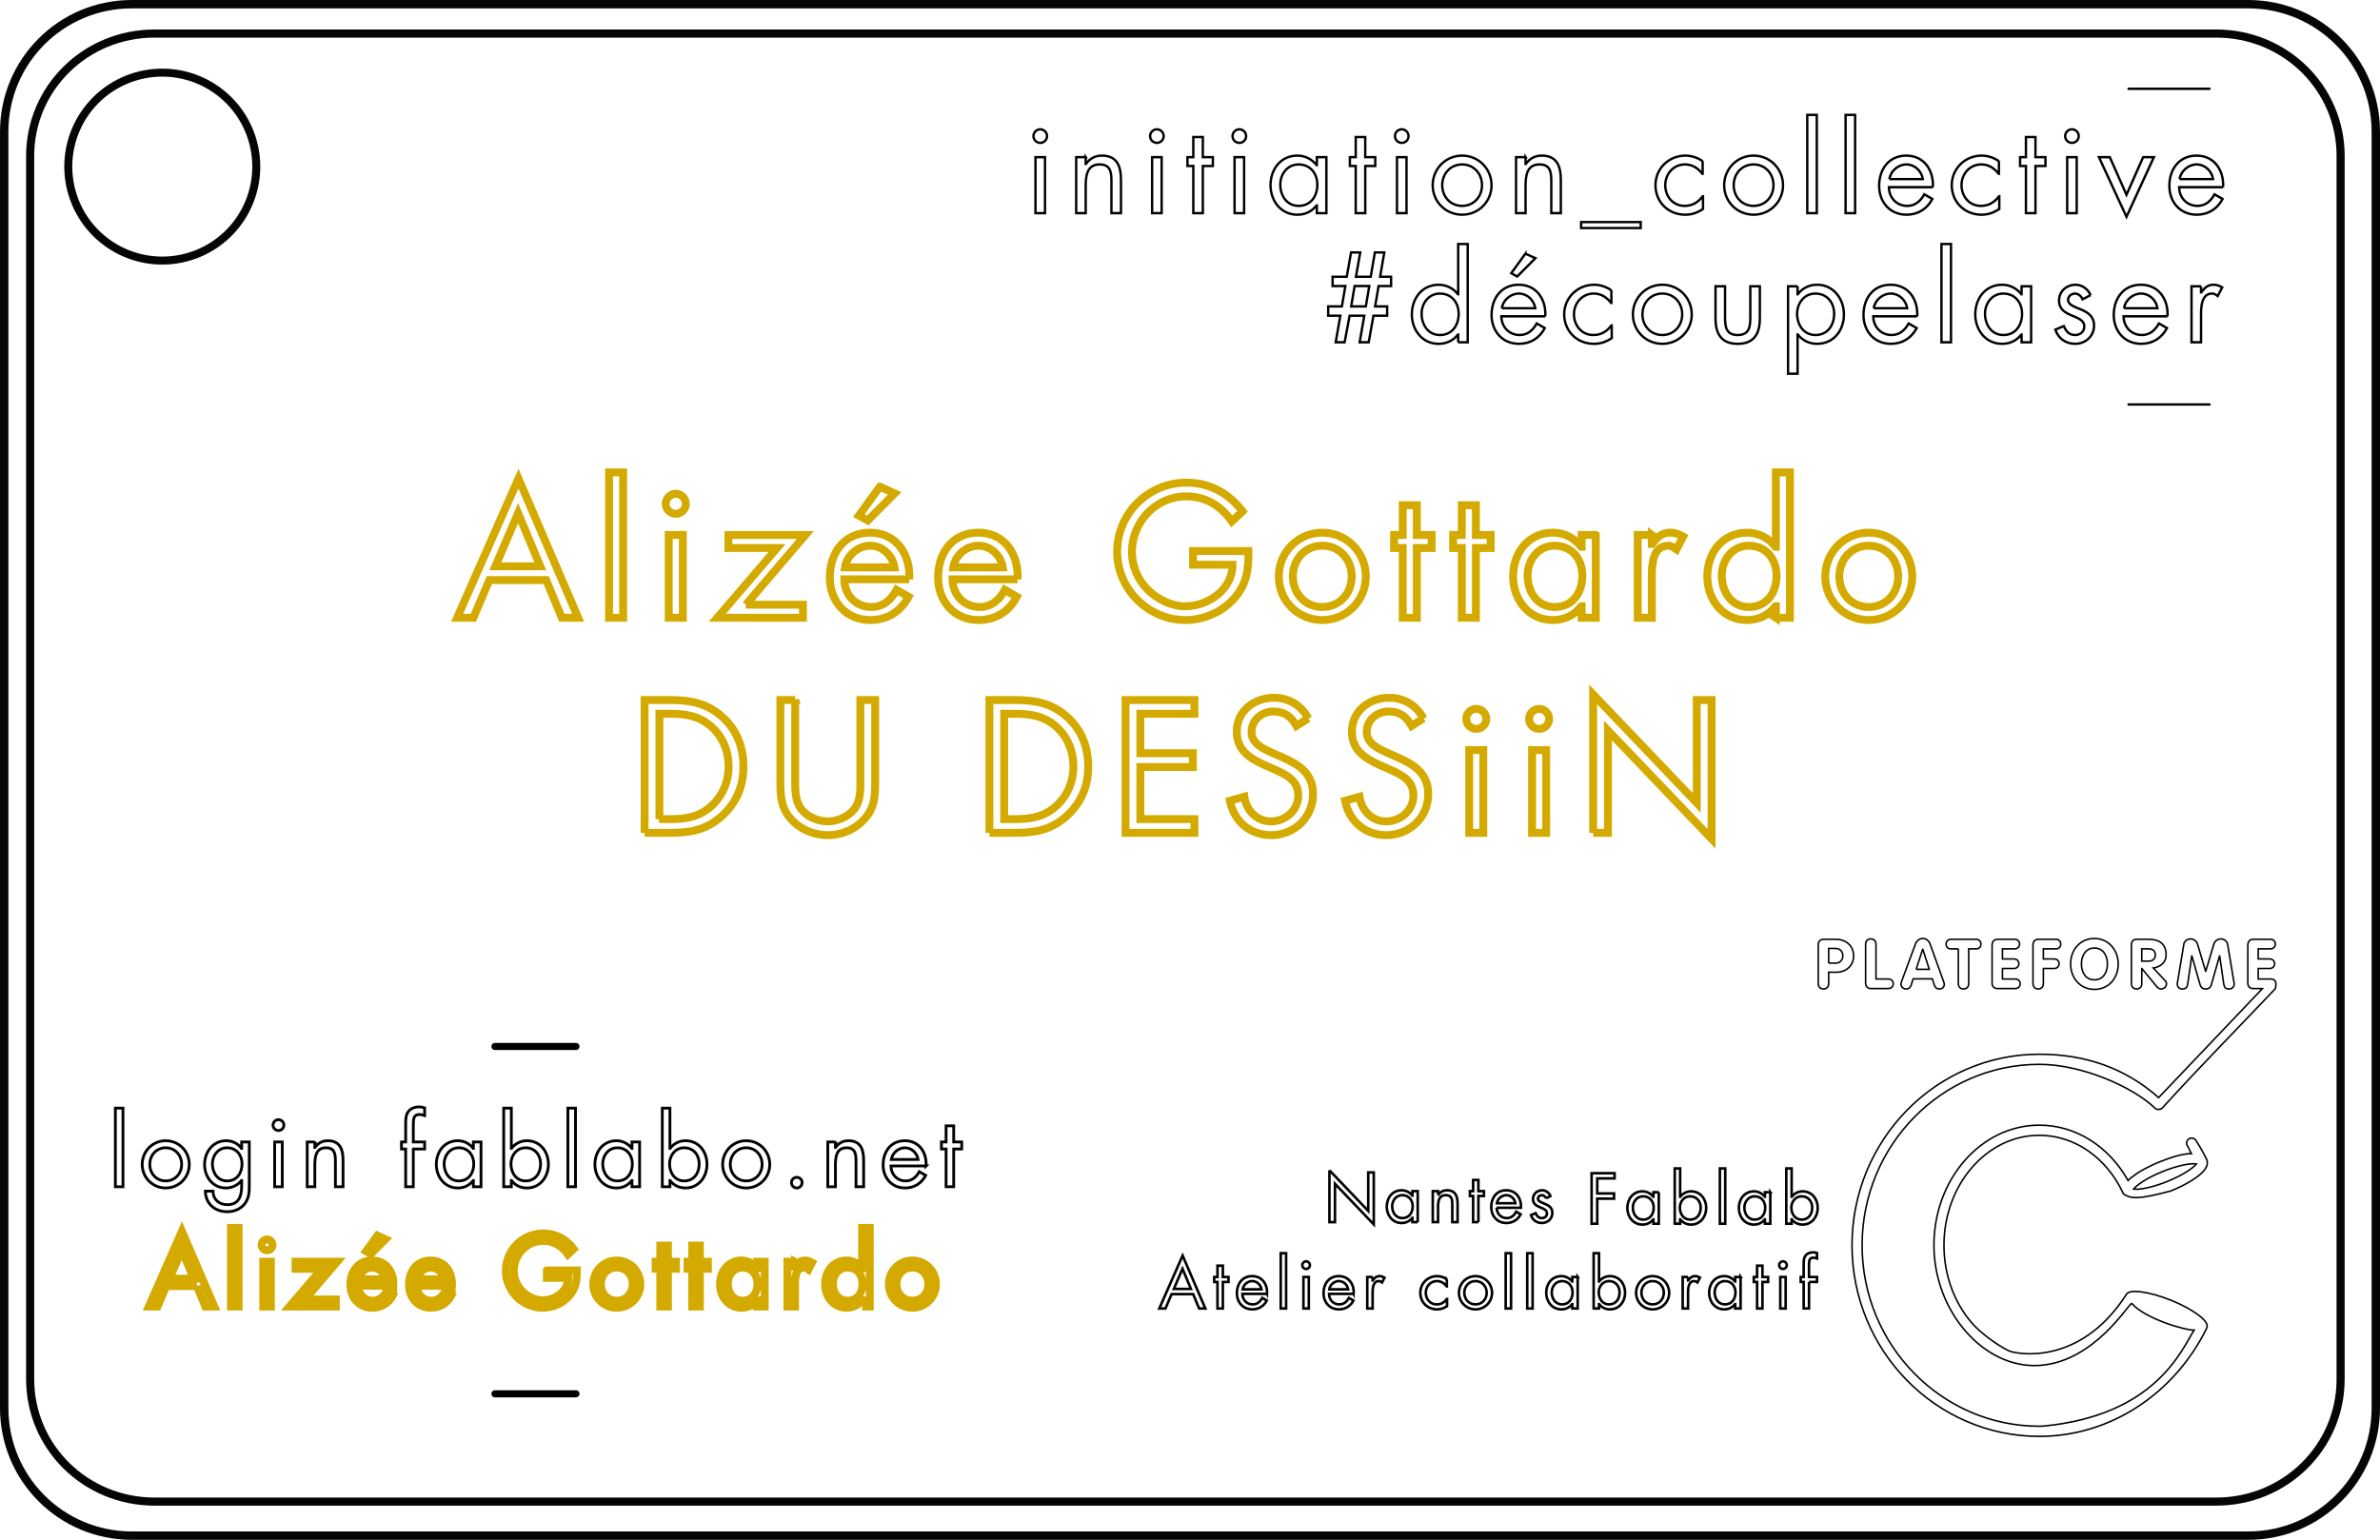<?xml version="1.0" encoding="UTF-8" standalone="no"?>
<!-- Created with Inkscape (http://www.inkscape.org/) -->

<svg
   xmlns:dc="http://purl.org/dc/elements/1.1/"
   xmlns:cc="http://creativecommons.org/ns#"
   xmlns:rdf="http://www.w3.org/1999/02/22-rdf-syntax-ns#"
   xmlns:svg="http://www.w3.org/2000/svg"
   xmlns="http://www.w3.org/2000/svg"
   xmlns:sodipodi="http://sodipodi.sourceforge.net/DTD/sodipodi-0.dtd"
   xmlns:inkscape="http://www.inkscape.org/namespaces/inkscape"
   width="85.019mm"
   height="55.019mm"
   viewBox="0 0 301.247 194.948"
   id="svg2"
   version="1.1"
   inkscape:version="0.91 r13725"
   sodipodi:docname="badge-alizee.svg">
  <defs
     id="defs4" />
  <sodipodi:namedview
     id="base"
     pagecolor="#ffffff"
     bordercolor="#666666"
     borderopacity="1.0"
     inkscape:pageopacity="0.0"
     inkscape:pageshadow="2"
     inkscape:zoom="1.4142136"
     inkscape:cx="192.07128"
     inkscape:cy="86.320586"
     inkscape:document-units="mm"
     inkscape:current-layer="text3147-6"
     showgrid="false"
     fit-margin-top="0"
     fit-margin-left="0"
     fit-margin-right="0"
     fit-margin-bottom="0"
     inkscape:showpageshadow="false"
     inkscape:window-width="1920"
     inkscape:window-height="1005"
     inkscape:window-x="-9"
     inkscape:window-y="-9"
     inkscape:window-maximized="1">
    <inkscape:grid
       type="xygrid"
       id="grid4154"
       originx="20.236"
       originy="-285.581" />
  </sodipodi:namedview>
  <g
     inkscape:groupmode="layer"
     id="layer4"
     inkscape:label="decoupe_2"
     style="display:inline"
     transform="translate(20.236,285.647)">
    <path
       style="display:inline;opacity:0.98;fill:none;fill-opacity:1;stroke:#000000;stroke-width:1.063;stroke-miterlimit:4;stroke-dasharray:none;stroke-opacity:1"
       d="m -3.542,-285.116 267.86,0 c 8.954,0 16.162,7.208 16.162,16.162 l 0,161.56 c 0,8.954 -7.208,16.162 -16.162,16.162 l -267.86,0 c -8.954,0 -16.162,-7.208 -16.162,-16.162 l 0,-161.56 c 0,-8.954 7.208,-16.162 16.162,-16.162 z"
       id="rect3336"
       inkscape:connector-curvature="0" />
  </g>
  <g
     inkscape:groupmode="layer"
     id="layer2"
     inkscape:label="decoupe_1"
     style="display:inline"
     transform="translate(20.236,285.647)">
    <path
       style="opacity:0.98;fill:none;fill-opacity:1;stroke:#000000;stroke-width:1.012;stroke-miterlimit:4;stroke-dasharray:none;stroke-opacity:1"
       d="m 12.2,-264.554 a 11.896,11.896 0 0 1 -11.896,11.896 11.896,11.896 0 0 1 -11.896,-11.896 11.896,11.896 0 0 1 11.896,-11.896 11.896,11.896 0 0 1 11.896,11.896 z"
       id="path4156"
       inkscape:connector-curvature="0" />
  </g>
  <g
     inkscape:groupmode="layer"
     id="layer3"
     inkscape:label="gravure_2"
     style="display:inline"
     transform="translate(20.236,285.647)">
    <g
       style="font-style:normal;font-variant:normal;font-weight:normal;font-stretch:normal;font-size:22.301px;line-height:125%;font-family:Symbol;-inkscape-font-specification:Symbol;letter-spacing:-0.496px;word-spacing:0px;display:inline;fill:none;fill-opacity:1;stroke:#d4aa00"
       id="text3147-6">
      <path
         d="m 48.889,-212.211 1.985,4.772 2.074,0 -7.56,-17.618 -7.761,17.618 2.052,0 2.029,-4.772 7.181,0 z m -0.736,-1.739 -5.687,0 2.877,-6.735 2.81,6.735 z"
         style="font-style:normal;font-variant:normal;font-weight:normal;font-stretch:normal;font-family:'Futura Std';-inkscape-font-specification:'Futura Std';letter-spacing:2.12px;fill:none;stroke:#d4aa00"
         id="path3660" />
      <path
         d="m 58.64,-225.837 -1.784,0 0,18.398 1.784,0 0,-18.398 z"
         style="font-style:normal;font-variant:normal;font-weight:normal;font-stretch:normal;font-family:'Futura Std';-inkscape-font-specification:'Futura Std';letter-spacing:2.12px;fill:none;stroke:#d4aa00"
         id="path3662" />
      <path
         d="m 66.192,-217.92 -1.784,0 0,10.481 1.784,0 0,-10.481 z m -0.892,-5.218 c -0.691,0 -1.271,0.58 -1.271,1.271 0,0.714 0.58,1.271 1.271,1.271 0.691,0 1.271,-0.558 1.271,-1.271 0,-0.691 -0.58,-1.271 -1.271,-1.271 z"
         style="font-style:normal;font-variant:normal;font-weight:normal;font-stretch:normal;font-family:'Futura Std';-inkscape-font-specification:'Futura Std';letter-spacing:2.12px;fill:none;stroke:#d4aa00"
         id="path3664" />
      <path
         d="m 74.17,-209.089 7.538,-8.831 -9.746,0 0,1.65 6.155,0 -7.56,8.831 10.838,0 0,-1.65 -7.226,0 z"
         style="font-style:normal;font-variant:normal;font-weight:normal;font-stretch:normal;font-family:'Futura Std';-inkscape-font-specification:'Futura Std';letter-spacing:2.12px;fill:none;stroke:#d4aa00"
         id="path3666" />
      <path
         d="m 94.856,-212.301 c 0.178,-3.122 -1.606,-5.91 -4.973,-5.91 -3.278,0 -5.085,2.565 -5.085,5.664 0,3.011 2.007,5.397 5.129,5.397 2.141,0 3.836,-1.07 4.839,-2.944 l -1.516,-0.87 c -0.691,1.249 -1.673,2.163 -3.189,2.163 -2.029,0 -3.412,-1.561 -3.434,-3.501 l 8.229,0 z m -8.14,-1.516 c 0.223,-1.516 1.65,-2.743 3.189,-2.743 1.561,0 2.832,1.227 3.078,2.743 l -6.267,0 z m 4.416,-10.214 -2.654,3.657 1.115,0.624 3.412,-3.434 -1.873,-0.847 z"
         style="font-style:normal;font-variant:normal;font-weight:normal;font-stretch:normal;font-family:'Futura Std';-inkscape-font-specification:'Futura Std';letter-spacing:2.12px;fill:none;stroke:#d4aa00"
         id="path3668" />
      <path
         d="m 108.562,-212.301 c 0.178,-3.122 -1.606,-5.91 -4.973,-5.91 -3.278,0 -5.085,2.565 -5.085,5.664 0,3.011 2.007,5.397 5.129,5.397 2.141,0 3.836,-1.07 4.839,-2.944 l -1.516,-0.87 c -0.691,1.249 -1.673,2.163 -3.189,2.163 -2.029,0 -3.412,-1.561 -3.434,-3.501 l 8.229,0 z m -8.14,-1.516 c 0.223,-1.516 1.65,-2.743 3.189,-2.743 1.561,0 2.832,1.227 3.078,2.743 l -6.267,0 z"
         style="font-style:normal;font-variant:normal;font-weight:normal;font-stretch:normal;font-family:'Futura Std';-inkscape-font-specification:'Futura Std';letter-spacing:2.12px;fill:none;stroke:#d4aa00"
         id="path3670" />
      <path
         d="m 130.778,-215.891 0,1.739 4.995,0 c 0,3.122 -3.078,5.263 -5.999,5.263 -1.762,0 -3.546,-0.914 -4.772,-2.141 -1.249,-1.271 -1.962,-2.966 -1.962,-4.75 0,-3.791 3.033,-7.025 6.869,-7.025 2.475,0 4.371,1.182 5.776,3.167 l 1.36,-1.271 c -1.784,-2.319 -4.17,-3.635 -7.114,-3.635 -4.839,0 -8.764,3.925 -8.764,8.742 0,4.728 3.925,8.653 8.653,8.653 2.342,0 4.683,-1.026 6.222,-2.81 1.539,-1.784 1.784,-3.657 1.739,-5.932 l -7.003,0 z"
         style="font-style:normal;font-variant:normal;font-weight:normal;font-stretch:normal;font-family:'Futura Std';-inkscape-font-specification:'Futura Std';letter-spacing:2.12px;fill:none;stroke:#d4aa00"
         id="path3672" />
      <path
         d="m 147.133,-207.149 c 3.055,0 5.508,-2.431 5.508,-5.508 0,-3.078 -2.431,-5.553 -5.508,-5.553 -3.078,0 -5.508,2.475 -5.508,5.553 0,3.078 2.453,5.508 5.508,5.508 z m 0,-9.411 c 2.208,0 3.724,1.762 3.724,3.88 0,2.141 -1.516,3.88 -3.724,3.88 -2.208,0 -3.724,-1.739 -3.724,-3.88 0,-2.119 1.516,-3.88 3.724,-3.88 z"
         style="font-style:normal;font-variant:normal;font-weight:normal;font-stretch:normal;font-family:'Futura Std';-inkscape-font-specification:'Futura Std';letter-spacing:2.12px;fill:none;stroke:#d4aa00"
         id="path3674" />
      <path
         d="m 159.098,-216.27 1.873,0 0,-1.65 -1.873,0 0,-3.769 -1.784,0 0,3.769 -1.093,0 0,1.65 1.093,0 0,8.831 1.784,0 0,-8.831 z"
         style="font-style:normal;font-variant:normal;font-weight:normal;font-stretch:normal;font-family:'Futura Std';-inkscape-font-specification:'Futura Std';letter-spacing:2.12px;fill:none;stroke:#d4aa00"
         id="path3676" />
      <path
         d="m 166.575,-216.27 1.873,0 0,-1.65 -1.873,0 0,-3.769 -1.784,0 0,3.769 -1.093,0 0,1.65 1.093,0 0,8.831 1.784,0 0,-8.831 z"
         style="font-style:normal;font-variant:normal;font-weight:normal;font-stretch:normal;font-family:'Futura Std';-inkscape-font-specification:'Futura Std';letter-spacing:2.12px;fill:none;stroke:#d4aa00"
         id="path3678" />
      <path
         d="m 176.528,-216.56 c 2.208,0 3.524,1.695 3.524,3.791 0,2.119 -1.204,3.97 -3.501,3.97 -2.23,0 -3.434,-1.94 -3.434,-3.992 0,-1.962 1.338,-3.769 3.412,-3.769 z m 5.218,-1.36 -1.784,0 0,1.494 -0.045,0 c -0.87,-1.115 -2.163,-1.784 -3.59,-1.784 -3.144,0 -5.04,2.565 -5.04,5.553 0,2.899 1.94,5.508 5.018,5.508 1.472,0 2.698,-0.58 3.613,-1.739 l 0.045,0 0,1.45 1.784,0 0,-10.481 z"
         style="font-style:normal;font-variant:normal;font-weight:normal;font-stretch:normal;font-family:'Futura Std';-inkscape-font-specification:'Futura Std';letter-spacing:2.12px;fill:none;stroke:#d4aa00"
         id="path3680" />
      <path
         d="m 188.843,-217.92 -1.784,0 0,10.481 1.784,0 0,-5.241 c 0,-1.36 0.089,-3.88 2.052,-3.88 0.468,0 0.714,0.223 1.07,0.468 l 0.847,-1.628 c -0.513,-0.29 -1.004,-0.491 -1.606,-0.491 -1.16,0 -1.695,0.602 -2.319,1.427 l -0.045,0 0,-1.137 z"
         style="font-style:normal;font-variant:normal;font-weight:normal;font-stretch:normal;font-family:'Futura Std';-inkscape-font-specification:'Futura Std';letter-spacing:2.12px;fill:none;stroke:#d4aa00"
         id="path3682" />
      <path
         d="m 201.108,-216.56 c 2.208,0 3.524,1.695 3.524,3.791 0,2.119 -1.204,3.97 -3.501,3.97 -2.23,0 -3.434,-1.94 -3.434,-3.992 0,-1.962 1.338,-3.769 3.412,-3.769 z m 3.434,9.121 1.784,0 0,-18.398 -1.784,0 0,9.411 -0.045,0 c -0.847,-1.115 -2.186,-1.784 -3.59,-1.784 -3.144,0 -5.04,2.565 -5.04,5.553 0,2.899 1.94,5.508 5.018,5.508 1.427,0 2.743,-0.602 3.613,-1.739 l 0.045,0 0,1.45 z"
         style="font-style:normal;font-variant:normal;font-weight:normal;font-stretch:normal;font-family:'Futura Std';-inkscape-font-specification:'Futura Std';letter-spacing:2.12px;fill:none;stroke:#d4aa00"
         id="path3684" />
      <path
         d="m 216.3,-207.149 c 3.055,0 5.508,-2.431 5.508,-5.508 0,-3.078 -2.431,-5.553 -5.508,-5.553 -3.078,0 -5.508,2.475 -5.508,5.553 0,3.078 2.453,5.508 5.508,5.508 z m 0,-9.411 c 2.208,0 3.724,1.762 3.724,3.88 0,2.141 -1.516,3.88 -3.724,3.88 -2.208,0 -3.724,-1.739 -3.724,-3.88 0,-2.119 1.516,-3.88 3.724,-3.88 z"
         style="font-style:normal;font-variant:normal;font-weight:normal;font-stretch:normal;font-family:'Futura Std';-inkscape-font-specification:'Futura Std';letter-spacing:2.12px;fill:none;stroke:#d4aa00"
         id="path3686" />
    </g>
    <g
       style="font-style:normal;font-variant:normal;font-weight:normal;font-stretch:normal;font-size:22.301px;line-height:125%;font-family:Symbol;-inkscape-font-specification:Symbol;letter-spacing:-0.496px;word-spacing:0px;display:inline;fill:none;fill-opacity:1;stroke:#d4aa00"
       id="text3147-6-9-2">
      <path
         d="m 61.353,-180.206 3.122,0 c 2.632,0 4.639,-0.335 6.646,-2.119 1.851,-1.65 2.743,-3.813 2.743,-6.267 0,-2.498 -0.87,-4.75 -2.788,-6.4 -1.985,-1.695 -4.036,-2.029 -6.556,-2.029 l -3.167,0 0,16.815 z m 1.873,-1.739 0,-13.336 1.36,0 c 1.985,0 3.68,0.268 5.218,1.628 1.45,1.271 2.185,3.122 2.185,5.04 0,1.873 -0.714,3.635 -2.096,4.929 -1.539,1.45 -3.256,1.739 -5.308,1.739 l -1.36,0 z"
         style="font-style:normal;font-variant:normal;font-weight:normal;font-stretch:normal;font-family:'Futura Std';-inkscape-font-specification:'Futura Std';letter-spacing:2.12px;fill:none;stroke:#d4aa00"
         id="path3689" />
      <path
         d="m 80.415,-197.021 -1.873,0 0,10.526 c 0,1.918 0.178,3.457 1.65,4.862 1.137,1.115 2.765,1.717 4.349,1.717 1.695,0 3.367,-0.669 4.527,-1.918 1.338,-1.383 1.472,-2.832 1.472,-4.661 l 0,-10.526 -1.873,0 0,10.013 c 0,1.316 0.067,2.788 -0.825,3.858 -0.781,0.937 -2.096,1.494 -3.301,1.494 -1.227,0 -2.654,-0.58 -3.39,-1.606 -0.781,-1.07 -0.736,-2.498 -0.736,-3.747 l 0,-10.013 z"
         style="font-style:normal;font-variant:normal;font-weight:normal;font-stretch:normal;font-family:'Futura Std';-inkscape-font-specification:'Futura Std';letter-spacing:2.12px;fill:none;stroke:#d4aa00"
         id="path3691" />
      <path
         d="m 104.996,-180.206 3.122,0 c 2.632,0 4.639,-0.335 6.646,-2.119 1.851,-1.65 2.743,-3.813 2.743,-6.267 0,-2.498 -0.87,-4.75 -2.788,-6.4 -1.985,-1.695 -4.036,-2.029 -6.556,-2.029 l -3.167,0 0,16.815 z m 1.873,-1.739 0,-13.336 1.36,0 c 1.985,0 3.68,0.268 5.218,1.628 1.45,1.271 2.186,3.122 2.186,5.04 0,1.873 -0.714,3.635 -2.096,4.929 -1.539,1.45 -3.256,1.739 -5.308,1.739 l -1.36,0 z"
         style="font-style:normal;font-variant:normal;font-weight:normal;font-stretch:normal;font-family:'Futura Std';-inkscape-font-specification:'Futura Std';letter-spacing:2.12px;fill:none;stroke:#d4aa00"
         id="path3693" />
      <path
         d="m 122.23,-180.206 8.72,0 0,-1.739 -6.846,0 0,-6.601 6.646,0 0,-1.739 -6.646,0 0,-4.995 6.846,0 0,-1.739 -8.72,0 0,16.815 z"
         style="font-style:normal;font-variant:normal;font-weight:normal;font-stretch:normal;font-family:'Futura Std';-inkscape-font-specification:'Futura Std';letter-spacing:2.12px;fill:none;stroke:#d4aa00"
         id="path3695" />
      <path
         d="m 145.361,-194.702 c -0.892,-1.65 -2.475,-2.609 -4.349,-2.609 -2.498,0 -4.706,1.673 -4.706,4.282 0,2.409 1.695,3.412 3.657,4.304 l 1.026,0.446 c 1.561,0.714 3.1,1.383 3.1,3.345 0,1.896 -1.65,3.278 -3.457,3.278 -1.806,0 -3.122,-1.405 -3.367,-3.122 l -1.829,0.513 c 0.535,2.609 2.542,4.349 5.241,4.349 2.921,0 5.285,-2.252 5.285,-5.196 0,-2.676 -1.851,-3.769 -4.036,-4.728 l -1.115,-0.491 c -1.137,-0.513 -2.632,-1.182 -2.632,-2.632 0,-1.539 1.293,-2.609 2.788,-2.609 1.427,0 2.23,0.669 2.899,1.829 l 1.494,-0.959 z"
         style="font-style:normal;font-variant:normal;font-weight:normal;font-stretch:normal;font-family:'Futura Std';-inkscape-font-specification:'Futura Std';letter-spacing:2.12px;fill:none;stroke:#d4aa00"
         id="path3697" />
      <path
         d="m 159.938,-194.702 c -0.892,-1.65 -2.475,-2.609 -4.349,-2.609 -2.498,0 -4.706,1.673 -4.706,4.282 0,2.409 1.695,3.412 3.657,4.304 l 1.026,0.446 c 1.561,0.714 3.1,1.383 3.1,3.345 0,1.896 -1.65,3.278 -3.457,3.278 -1.806,0 -3.122,-1.405 -3.367,-3.122 l -1.829,0.513 c 0.535,2.609 2.542,4.349 5.241,4.349 2.921,0 5.285,-2.252 5.285,-5.196 0,-2.676 -1.851,-3.769 -4.036,-4.728 l -1.115,-0.491 c -1.137,-0.513 -2.632,-1.182 -2.632,-2.632 0,-1.539 1.293,-2.609 2.788,-2.609 1.427,0 2.23,0.669 2.899,1.829 l 1.494,-0.959 z"
         style="font-style:normal;font-variant:normal;font-weight:normal;font-stretch:normal;font-family:'Futura Std';-inkscape-font-specification:'Futura Std';letter-spacing:2.12px;fill:none;stroke:#d4aa00"
         id="path3699" />
      <path
         d="m 167.512,-190.688 -1.784,0 0,10.481 1.784,0 0,-10.481 z m -0.892,-5.218 c -0.691,0 -1.271,0.58 -1.271,1.271 0,0.714 0.58,1.271 1.271,1.271 0.691,0 1.271,-0.558 1.271,-1.271 0,-0.691 -0.58,-1.271 -1.271,-1.271 z"
         style="font-style:normal;font-variant:normal;font-weight:normal;font-stretch:normal;font-family:'Futura Std';-inkscape-font-specification:'Futura Std';letter-spacing:2.12px;fill:none;stroke:#d4aa00"
         id="path3701" />
      <path
         d="m 175.469,-190.688 -1.784,0 0,10.481 1.784,0 0,-10.481 z m -0.892,-5.218 c -0.691,0 -1.271,0.58 -1.271,1.271 0,0.714 0.58,1.271 1.271,1.271 0.691,0 1.271,-0.558 1.271,-1.271 0,-0.691 -0.58,-1.271 -1.271,-1.271 z"
         style="font-style:normal;font-variant:normal;font-weight:normal;font-stretch:normal;font-family:'Futura Std';-inkscape-font-specification:'Futura Std';letter-spacing:2.12px;fill:none;stroke:#d4aa00"
         id="path3703" />
      <path
         d="m 181.418,-180.206 1.873,0 0,-12.957 13.113,13.715 0,-17.573 -1.873,0 0,13.024 -13.113,-13.737 0,17.529 z"
         style="font-style:normal;font-variant:normal;font-weight:normal;font-stretch:normal;font-family:'Futura Std';-inkscape-font-specification:'Futura Std';letter-spacing:2.12px;fill:none;stroke:#d4aa00"
         id="path3705" />
    </g>
    <g
       style="font-style:normal;font-variant:normal;font-weight:normal;font-stretch:normal;font-size:12.064px;line-height:125%;font-family:Symbol;-inkscape-font-specification:Symbol;text-align:center;letter-spacing:-0.268px;word-spacing:0px;text-anchor:middle;display:inline;fill:none;fill-opacity:1;stroke:#d4aa00"
       id="text3147-2-7-9">
      <path
         d="m 4.688,-122.821 1.074,2.582 1.122,0 -4.09,-9.53 -4.198,9.53 1.11,0 1.098,-2.582 3.884,0 z m -0.398,-0.941 -3.076,0 1.556,-3.643 1.52,3.643 z"
         style="font-style:normal;font-variant:normal;font-weight:normal;font-stretch:normal;font-family:'Futura Std';-inkscape-font-specification:'Futura Std';text-align:center;letter-spacing:1.147px;text-anchor:middle;fill:none;stroke:#d4aa00"
         id="path3708" />
      <path
         d="m 9.963,-130.192 -0.965,0 0,9.953 0.965,0 0,-9.953 z"
         style="font-style:normal;font-variant:normal;font-weight:normal;font-stretch:normal;font-family:'Futura Std';-inkscape-font-specification:'Futura Std';text-align:center;letter-spacing:1.147px;text-anchor:middle;fill:none;stroke:#d4aa00"
         id="path3710" />
      <path
         d="m 14.048,-125.909 -0.965,0 0,5.67 0.965,0 0,-5.67 z m -0.483,-2.823 c -0.374,0 -0.688,0.314 -0.688,0.688 0,0.386 0.314,0.688 0.688,0.688 0.374,0 0.688,-0.302 0.688,-0.688 0,-0.374 -0.314,-0.688 -0.688,-0.688 z"
         style="font-style:normal;font-variant:normal;font-weight:normal;font-stretch:normal;font-family:'Futura Std';-inkscape-font-specification:'Futura Std';text-align:center;letter-spacing:1.147px;text-anchor:middle;fill:none;stroke:#d4aa00"
         id="path3712" />
      <path
         d="m 18.364,-121.132 4.078,-4.777 -5.272,0 0,0.893 3.33,0 -4.09,4.777 5.863,0 0,-0.893 -3.909,0 z"
         style="font-style:normal;font-variant:normal;font-weight:normal;font-stretch:normal;font-family:'Futura Std';-inkscape-font-specification:'Futura Std';text-align:center;letter-spacing:1.147px;text-anchor:middle;fill:none;stroke:#d4aa00"
         id="path3714" />
      <path
         d="m 29.554,-122.869 c 0.097,-1.689 -0.869,-3.197 -2.69,-3.197 -1.773,0 -2.751,1.387 -2.751,3.064 0,1.629 1.086,2.919 2.775,2.919 1.158,0 2.075,-0.579 2.618,-1.592 l -0.82,-0.47 c -0.374,0.676 -0.905,1.17 -1.725,1.17 -1.098,0 -1.846,-0.844 -1.858,-1.894 l 4.451,0 z m -4.403,-0.82 c 0.121,-0.82 0.893,-1.484 1.725,-1.484 0.844,0 1.532,0.663 1.665,1.484 l -3.39,0 z m 2.389,-5.525 -1.436,1.978 0.603,0.338 1.846,-1.858 -1.013,-0.458 z"
         style="font-style:normal;font-variant:normal;font-weight:normal;font-stretch:normal;font-family:'Futura Std';-inkscape-font-specification:'Futura Std';text-align:center;letter-spacing:1.147px;text-anchor:middle;fill:none;stroke:#d4aa00"
         id="path3716" />
      <path
         d="m 36.968,-122.869 c 0.097,-1.689 -0.869,-3.197 -2.69,-3.197 -1.773,0 -2.751,1.387 -2.751,3.064 0,1.629 1.086,2.919 2.775,2.919 1.158,0 2.075,-0.579 2.618,-1.592 l -0.82,-0.47 c -0.374,0.676 -0.905,1.17 -1.725,1.17 -1.098,0 -1.846,-0.844 -1.858,-1.894 l 4.451,0 z m -4.403,-0.82 c 0.121,-0.82 0.893,-1.484 1.725,-1.484 0.844,0 1.532,0.663 1.665,1.484 l -3.39,0 z"
         style="font-style:normal;font-variant:normal;font-weight:normal;font-stretch:normal;font-family:'Futura Std';-inkscape-font-specification:'Futura Std';text-align:center;letter-spacing:1.147px;text-anchor:middle;fill:none;stroke:#d4aa00"
         id="path3718" />
      <path
         d="m 48.986,-124.812 0,0.941 2.702,0 c 0,1.689 -1.665,2.847 -3.245,2.847 -0.953,0 -1.918,-0.495 -2.582,-1.158 -0.676,-0.688 -1.062,-1.604 -1.062,-2.57 0,-2.051 1.641,-3.8 3.716,-3.8 1.339,0 2.364,0.639 3.124,1.713 l 0.736,-0.688 c -0.965,-1.255 -2.256,-1.966 -3.848,-1.966 -2.618,0 -4.741,2.123 -4.741,4.729 0,2.557 2.123,4.681 4.681,4.681 1.267,0 2.533,-0.555 3.366,-1.52 0.832,-0.965 0.965,-1.978 0.941,-3.209 l -3.788,0 z"
         style="font-style:normal;font-variant:normal;font-weight:normal;font-stretch:normal;font-family:'Futura Std';-inkscape-font-specification:'Futura Std';text-align:center;letter-spacing:1.147px;text-anchor:middle;fill:none;stroke:#d4aa00"
         id="path3720" />
      <path
         d="m 57.833,-120.083 c 1.653,0 2.98,-1.315 2.98,-2.98 0,-1.665 -1.315,-3.004 -2.98,-3.004 -1.665,0 -2.98,1.339 -2.98,3.004 0,1.665 1.327,2.98 2.98,2.98 z m 0,-5.091 c 1.194,0 2.015,0.953 2.015,2.099 0,1.158 -0.82,2.099 -2.015,2.099 -1.194,0 -2.015,-0.941 -2.015,-2.099 0,-1.146 0.82,-2.099 2.015,-2.099 z"
         style="font-style:normal;font-variant:normal;font-weight:normal;font-stretch:normal;font-family:'Futura Std';-inkscape-font-specification:'Futura Std';text-align:center;letter-spacing:1.147px;text-anchor:middle;fill:none;stroke:#d4aa00"
         id="path3722" />
      <path
         d="m 64.306,-125.017 1.013,0 0,-0.893 -1.013,0 0,-2.039 -0.965,0 0,2.039 -0.591,0 0,0.893 0.591,0 0,4.777 0.965,0 0,-4.777 z"
         style="font-style:normal;font-variant:normal;font-weight:normal;font-stretch:normal;font-family:'Futura Std';-inkscape-font-specification:'Futura Std';text-align:center;letter-spacing:1.147px;text-anchor:middle;fill:none;stroke:#d4aa00"
         id="path3724" />
      <path
         d="m 68.35,-125.017 1.013,0 0,-0.893 -1.013,0 0,-2.039 -0.965,0 0,2.039 -0.591,0 0,0.893 0.591,0 0,4.777 0.965,0 0,-4.777 z"
         style="font-style:normal;font-variant:normal;font-weight:normal;font-stretch:normal;font-family:'Futura Std';-inkscape-font-specification:'Futura Std';text-align:center;letter-spacing:1.147px;text-anchor:middle;fill:none;stroke:#d4aa00"
         id="path3726" />
      <path
         d="m 73.734,-125.174 c 1.194,0 1.906,0.917 1.906,2.051 0,1.146 -0.651,2.147 -1.894,2.147 -1.206,0 -1.858,-1.05 -1.858,-2.159 0,-1.062 0.724,-2.039 1.846,-2.039 z m 2.823,-0.736 -0.965,0 0,0.808 -0.024,0 c -0.47,-0.603 -1.17,-0.965 -1.942,-0.965 -1.701,0 -2.726,1.387 -2.726,3.004 0,1.568 1.05,2.98 2.714,2.98 0.796,0 1.46,-0.314 1.954,-0.941 l 0.024,0 0,0.784 0.965,0 0,-5.67 z"
         style="font-style:normal;font-variant:normal;font-weight:normal;font-stretch:normal;font-family:'Futura Std';-inkscape-font-specification:'Futura Std';text-align:center;letter-spacing:1.147px;text-anchor:middle;fill:none;stroke:#d4aa00"
         id="path3728" />
      <path
         d="m 80.396,-125.909 -0.965,0 0,5.67 0.965,0 0,-2.835 c 0,-0.736 0.048,-2.099 1.11,-2.099 0.253,0 0.386,0.121 0.579,0.253 l 0.458,-0.881 c -0.277,-0.157 -0.543,-0.265 -0.869,-0.265 -0.627,0 -0.917,0.326 -1.255,0.772 l -0.024,0 0,-0.615 z"
         style="font-style:normal;font-variant:normal;font-weight:normal;font-stretch:normal;font-family:'Futura Std';-inkscape-font-specification:'Futura Std';text-align:center;letter-spacing:1.147px;text-anchor:middle;fill:none;stroke:#d4aa00"
         id="path3730" />
      <path
         d="m 87.031,-125.174 c 1.194,0 1.906,0.917 1.906,2.051 0,1.146 -0.651,2.147 -1.894,2.147 -1.206,0 -1.858,-1.05 -1.858,-2.159 0,-1.062 0.724,-2.039 1.846,-2.039 z m 1.858,4.934 0.965,0 0,-9.953 -0.965,0 0,5.091 -0.024,0 c -0.458,-0.603 -1.182,-0.965 -1.942,-0.965 -1.701,0 -2.726,1.387 -2.726,3.004 0,1.568 1.05,2.98 2.714,2.98 0.772,0 1.484,-0.326 1.954,-0.941 l 0.024,0 0,0.784 z"
         style="font-style:normal;font-variant:normal;font-weight:normal;font-stretch:normal;font-family:'Futura Std';-inkscape-font-specification:'Futura Std';text-align:center;letter-spacing:1.147px;text-anchor:middle;fill:none;stroke:#d4aa00"
         id="path3732" />
      <path
         d="m 95.249,-120.083 c 1.653,0 2.98,-1.315 2.98,-2.98 0,-1.665 -1.315,-3.004 -2.98,-3.004 -1.665,0 -2.98,1.339 -2.98,3.004 0,1.665 1.327,2.98 2.98,2.98 z m 0,-5.091 c 1.194,0 2.015,0.953 2.015,2.099 0,1.158 -0.82,2.099 -2.015,2.099 -1.194,0 -2.015,-0.941 -2.015,-2.099 0,-1.146 0.82,-2.099 2.015,-2.099 z"
         style="font-style:normal;font-variant:normal;font-weight:normal;font-stretch:normal;font-family:'Futura Std';-inkscape-font-specification:'Futura Std';text-align:center;letter-spacing:1.147px;text-anchor:middle;fill:none;stroke:#d4aa00"
         id="path3734" />
    </g>
  </g>
  <g
     inkscape:label="gravure_1"
     inkscape:groupmode="layer"
     id="layer1"
     transform="translate(1346.836,90.138)"
     style="display:inline">
    <path
       inkscape:connector-curvature="0"
       d="m -1178.564,58.022 4.911,5.145 0,-4.877 0.701,0 0,6.58 -4.91,-5.136 0,4.852 -0.702,0 0,-6.564"
       style="fill:none;fill-opacity:1;fill-rule:nonzero;stroke:#000000;stroke-width:0.324"
       id="path72"
       inkscape:export-filename="/media/magasin/PROJETS/plateforme-C/COM/logo/PlateformeC-logo/light.png"
       inkscape:export-xdpi="300.04108"
       inkscape:export-ydpi="300.04108" />
    <path
       inkscape:connector-curvature="0"
       d="m -1170.622,62.582 c 0,0.768 0.451,1.495 1.286,1.495 0.86,0 1.311,-0.693 1.311,-1.487 0,-0.785 -0.492,-1.419 -1.319,-1.419 -0.777,0 -1.278,0.676 -1.278,1.411 z m 3.232,2.004 -0.668,0 0,-0.542 -0.02,0 c -0.342,0.434 -0.802,0.652 -1.353,0.652 -1.153,0 -1.879,-0.977 -1.879,-2.063 0,-1.119 0.71,-2.08 1.887,-2.08 0.535,0 1.019,0.251 1.345,0.668 l 0.02,0 0,-0.559 0.668,0 0,3.924"
       style="fill:none;fill-opacity:1;fill-rule:nonzero;stroke:#000000;stroke-width:0.324"
       id="path74"
       inkscape:export-filename="/media/magasin/PROJETS/plateforme-C/COM/logo/PlateformeC-logo/light.png"
       inkscape:export-xdpi="300.04108"
       inkscape:export-ydpi="300.04108" />
    <path
       inkscape:connector-curvature="0"
       d="m -1164.818,61.137 0.02,0 c 0.275,-0.376 0.634,-0.585 1.119,-0.585 1.085,0 1.336,0.785 1.336,1.704 l 0,2.329 -0.668,0 0,-2.213 c 0,-0.635 -0.05,-1.202 -0.827,-1.202 -0.919,0 -0.977,0.852 -0.977,1.553 l 0,1.862 -0.668,0 0,-3.924 0.668,0 0,0.476"
       style="fill:none;fill-opacity:1;fill-rule:nonzero;stroke:#000000;stroke-width:0.324"
       id="path76"
       inkscape:export-filename="/media/magasin/PROJETS/plateforme-C/COM/logo/PlateformeC-logo/light.png"
       inkscape:export-xdpi="300.04108"
       inkscape:export-ydpi="300.04108" />
    <path
       inkscape:connector-curvature="0"
       d="m -1159.707,64.586 -0.668,0 0,-3.307 -0.409,0 0,-0.618 0.409,0 0,-1.412 0.668,0 0,1.412 0.702,0 0,0.618 -0.702,0 0,3.307"
       style="fill:none;fill-opacity:1;fill-rule:nonzero;stroke:#000000;stroke-width:0.324"
       id="path78"
       inkscape:export-filename="/media/magasin/PROJETS/plateforme-C/COM/logo/PlateformeC-logo/light.png"
       inkscape:export-xdpi="300.04108"
       inkscape:export-ydpi="300.04108" />
    <path
       inkscape:connector-curvature="0"
       d="m -1155.022,62.197 c -0.092,-0.567 -0.568,-1.027 -1.153,-1.027 -0.576,0 -1.111,0.459 -1.194,1.027 l 2.347,0 z m -2.38,0.568 c 0.02,0.726 0.526,1.311 1.286,1.311 0.568,0 0.935,-0.343 1.194,-0.81 l 0.568,0.326 c -0.376,0.702 -1.01,1.103 -1.812,1.103 -1.169,0 -1.921,-0.894 -1.921,-2.021 0,-1.161 0.676,-2.122 1.904,-2.122 1.261,0 1.929,1.044 1.863,2.214 l -3.082,0"
       style="fill:none;fill-opacity:1;fill-rule:nonzero;stroke:#000000;stroke-width:0.324"
       id="path80"
       inkscape:export-filename="/media/magasin/PROJETS/plateforme-C/COM/logo/PlateformeC-logo/light.png"
       inkscape:export-xdpi="300.04108"
       inkscape:export-ydpi="300.04108" />
    <path
       inkscape:connector-curvature="0"
       d="m -1151.147,61.571 c -0.092,-0.209 -0.292,-0.4 -0.534,-0.4 -0.234,0 -0.484,0.184 -0.484,0.434 0,0.358 0.451,0.493 0.91,0.684 0.459,0.192 0.91,0.468 0.91,1.128 0,0.743 -0.601,1.278 -1.328,1.278 -0.66,0 -1.177,-0.376 -1.386,-0.994 l 0.593,-0.251 c 0.168,0.367 0.359,0.626 0.802,0.626 0.359,0 0.635,-0.242 0.635,-0.601 0,-0.877 -1.77,-0.576 -1.77,-1.812 0,-0.659 0.535,-1.111 1.169,-1.111 0.451,0 0.869,0.318 1.044,0.727 l -0.559,0.292"
       style="fill:none;fill-opacity:1;fill-rule:nonzero;stroke:#000000;stroke-width:0.324"
       id="path82"
       inkscape:export-filename="/media/magasin/PROJETS/plateforme-C/COM/logo/PlateformeC-logo/light.png"
       inkscape:export-xdpi="300.04108"
       inkscape:export-ydpi="300.04108" />
    <path
       style="fill:none;fill-opacity:1;fill-rule:nonzero;stroke:#000000;stroke-width:0.196"
       d="m -1092.574,80.881 c -1.443,-0.706 -3.575,-2.256 -4.667,-3.517 -1.092,-1.261 -1.976,-2.761 -2.588,-4.426 -0.611,-1.666 -0.95,-3.497 -0.95,-5.417 0,-7.68 5.413,-13.929 12.065,-13.929 4.453,0 8.507,2.811 10.618,7.338 0.016,0.035 0.038,0.066 0.054,0.102 1.006,0.644 1.986,0.663 5.974,-0.392 1.784,-0.716 4.04,-1.955 4.523,-3.089 0.097,-0.225 0.108,-0.412 0.092,-0.574 0,-0.096 -0.012,-0.193 -0.057,-0.286 0,-0.002 0,-0.005 0,-0.007 l 0,-0.002 c -8e-4,-0.002 0,-0.002 0,-0.005 -0.411,-0.836 -0.875,-1.656 -1.38,-2.439 -0.144,-0.223 -0.402,-0.327 -0.647,-0.284 -0.082,0.014 -0.162,0.044 -0.236,0.092 -0.297,0.192 -0.383,0.589 -0.191,0.886 0.24,0.372 0.256,0.539 0.475,0.926 0.011,0.015 0.024,0.038 0.033,0.054 -1.085,0.009 -2.433,0.404 -4.074,1.063 -0.265,0.107 -1.535,0.634 -2.678,1.349 l -0.967,0.7 c -0.114,0.096 -0.204,0.196 -0.302,0.295 -2.442,-4.352 -6.639,-7.009 -11.23,-7.009 -7.357,0 -13.343,6.824 -13.343,15.21 0,8.386 6.337,15.661 13.343,15.208 7.006,-0.454 11.306,-7.865 11.695,-7.849 1.76,1.987 6.836,3.414 7.89,3.385 -1.508,2.335 -4.737,10.78 -19.1,12.147 l -0.484,0.017 c -12.369,-3.6e-5 -22.435,-10.275 -22.435,-22.907 0,-12.633 10.065,-22.91 22.435,-22.91 5.383,0 11.875,2.865 14.655,5.566 0.219,0.213 0.71,0.179 0.915,-0.047 4.685,-5.162 9.818,-10.37 14.251,-15.047 0.111,-0.116 0.123,-0.514 0.123,-0.671 0,-0.307 -0.201,-0.605 -0.622,-0.605 l -1.621,0 0,-1.331 1.437,0 c 0.42,0 0.64,-0.307 0.64,-0.605 0,-0.307 -0.212,-0.605 -0.64,-0.605 l -1.437,0 0,-1.279 1.543,0 c 0.411,0 0.622,-0.305 0.622,-0.603 0,-0.307 -0.201,-0.605 -0.622,-0.605 l -2.174,0 c -0.464,0 -0.683,0.323 -0.683,0.761 l 0,4.819 c 0,0.394 0.29,0.657 0.676,0.657 l 0.893,0 0.274,0.007 -13.133,13.799 c -4.303,-3.815 -9.396,-5.492 -15.097,-5.492 -13.075,0 -23.713,10.852 -23.713,24.191 0,13.337 10.637,24.187 23.711,24.188 9.023,0 17.121,-5.439 21.175,-13.676 l 0.052,-0.163 c 0.244,-0.765 -1.75,-2.267 -4.575,-3.401 -2.826,-1.134 -5.359,-1.452 -5.658,-0.695 -5.965,9.26 -14.129,7.459 -14.851,7.106 z m 23.43,-23.69 c 0.142,0 0.247,0.01 0.326,0.021 -0.353,0.452 -1.579,1.376 -3.727,2.238 -1.494,0.6 -2.994,0.974 -3.916,0.974 -0.141,0 -0.247,-0.01 -0.326,-0.021 0.354,-0.452 1.577,-1.378 3.724,-2.24 1.493,-0.6 2.996,-0.971 3.918,-0.971 z"
       id="path142"
       inkscape:connector-curvature="0"
       sodipodi:nodetypes="ssssscccccccccccccccccccsszccccsssccssccsssccssssssscccsscccccscccsccc" />
    <path
       inkscape:connector-curvature="0"
       d="m -1115.375,31.793 0.893,0 c 0.552,0 0.902,-0.403 0.902,-0.928 0,-0.526 -0.35,-0.928 -0.902,-0.928 l -0.893,0 0,1.857 z m -1.314,-2.33 c 0,-0.412 0.245,-0.683 0.683,-0.683 l 1.55,0 c 1.287,0 2.242,0.841 2.242,2.093 0,1.279 -0.989,2.076 -2.189,2.076 l -0.972,0 0,1.437 c 0,0.438 -0.281,0.683 -0.657,0.683 -0.377,0 -0.657,-0.245 -0.657,-0.683 l 0,-4.922"
       style="fill:none;fill-opacity:1;fill-rule:nonzero;stroke:#000000;stroke-width:0.196"
       id="path152"
       inkscape:export-filename="/media/magasin/PROJETS/plateforme-C/COM/logo/PlateformeC-logo/light.png"
       inkscape:export-xdpi="300.04108"
       inkscape:export-ydpi="300.04108" />
    <path
       inkscape:connector-curvature="0"
       d="m -1110.698,29.41 c 0,-0.438 0.28,-0.683 0.657,-0.683 0.377,0 0.657,0.245 0.657,0.683 l 0,4.397 1.558,0 c 0.447,0 0.639,0.333 0.631,0.631 -0.016,0.289 -0.246,0.578 -0.631,0.578 l -2.189,0 c -0.429,0 -0.683,-0.28 -0.683,-0.718 l 0,-4.887"
       style="fill:none;fill-opacity:1;fill-rule:nonzero;stroke:#000000;stroke-width:0.196"
       id="path154"
       inkscape:export-filename="/media/magasin/PROJETS/plateforme-C/COM/logo/PlateformeC-logo/light.png"
       inkscape:export-xdpi="300.04108"
       inkscape:export-ydpi="300.04108" />
    <path
       inkscape:connector-curvature="0"
       d="m -1104.305,32.581 1.664,0 -0.814,-2.54 -0.016,0 -0.832,2.54 z m -0.096,-3.179 c 0.149,-0.403 0.491,-0.727 0.937,-0.727 0.464,0 0.789,0.306 0.937,0.727 l 1.717,4.764 c 0.053,0.14 0.072,0.263 0.072,0.324 0,0.342 -0.28,0.578 -0.605,0.578 -0.368,0 -0.552,-0.193 -0.64,-0.455 l -0.262,-0.824 -2.435,0 -0.263,0.815 c -0.087,0.271 -0.271,0.464 -0.631,0.464 -0.35,0 -0.648,-0.263 -0.648,-0.613 0,-0.14 0.045,-0.246 0.061,-0.289 l 1.761,-4.764"
       style="fill:none;fill-opacity:1;fill-rule:nonzero;stroke:#000000;stroke-width:0.196"
       id="path156"
       inkscape:export-filename="/media/magasin/PROJETS/plateforme-C/COM/logo/PlateformeC-logo/light.png"
       inkscape:export-xdpi="300.04108"
       inkscape:export-ydpi="300.04108" />
    <path
       inkscape:connector-curvature="0"
       d="m -1098.961,29.988 -0.955,0 c -0.42,0 -0.595,-0.307 -0.595,-0.604 0,-0.307 0.219,-0.604 0.595,-0.604 l 3.223,0 c 0.377,0 0.596,0.298 0.596,0.604 0,0.298 -0.176,0.604 -0.596,0.604 l -0.955,0 0,4.397 c 0,0.438 -0.28,0.683 -0.656,0.683 -0.377,0 -0.657,-0.245 -0.657,-0.683 l 0,-4.397"
       style="fill:none;fill-opacity:1;fill-rule:nonzero;stroke:#000000;stroke-width:0.196"
       id="path158"
       inkscape:export-filename="/media/magasin/PROJETS/plateforme-C/COM/logo/PlateformeC-logo/light.png"
       inkscape:export-xdpi="300.04108"
       inkscape:export-ydpi="300.04108" />
    <path
       inkscape:connector-curvature="0"
       d="m -1094.688,29.542 c 0,-0.438 0.219,-0.762 0.683,-0.762 l 2.172,0 c 0.42,0 0.622,0.298 0.622,0.604 0,0.298 -0.21,0.604 -0.622,0.604 l -1.541,0 0,1.279 1.437,0 c 0.429,0 0.639,0.298 0.639,0.605 0,0.298 -0.219,0.604 -0.639,0.604 l -1.437,0 0,1.331 1.62,0 c 0.421,0 0.622,0.298 0.622,0.604 0,0.298 -0.21,0.604 -0.622,0.604 l -2.259,0 c -0.385,0 -0.675,-0.263 -0.675,-0.657 l 0,-4.817"
       style="fill:none;fill-opacity:1;fill-rule:nonzero;stroke:#000000;stroke-width:0.196"
       id="path160"
       inkscape:export-filename="/media/magasin/PROJETS/plateforme-C/COM/logo/PlateformeC-logo/light.png"
       inkscape:export-xdpi="300.04108"
       inkscape:export-ydpi="300.04108" />
    <path
       inkscape:connector-curvature="0"
       d="m -1089.511,29.463 c 0,-0.359 0.245,-0.683 0.683,-0.683 l 2.242,0 c 0.386,0 0.587,0.298 0.587,0.604 0,0.298 -0.193,0.604 -0.587,0.604 l -1.611,0 0,1.279 1.357,0 c 0.42,0 0.631,0.298 0.631,0.596 0,0.307 -0.211,0.613 -0.631,0.613 l -1.357,0 0,1.909 c 0,0.438 -0.28,0.683 -0.657,0.683 -0.376,0 -0.657,-0.245 -0.657,-0.683 l 0,-4.922"
       style="fill:none;fill-opacity:1;fill-rule:nonzero;stroke:#000000;stroke-width:0.196"
       id="path162"
       inkscape:export-filename="/media/magasin/PROJETS/plateforme-C/COM/logo/PlateformeC-logo/light.png"
       inkscape:export-xdpi="300.04108"
       inkscape:export-ydpi="300.04108" />
    <path
       inkscape:connector-curvature="0"
       d="m -1080.088,31.898 c 0,-1.06 -0.551,-2.014 -1.646,-2.014 -1.095,0 -1.647,0.955 -1.647,2.014 0,1.068 0.534,2.014 1.647,2.014 1.112,0 1.646,-0.946 1.646,-2.014 z m -4.66,0 c 0,-1.822 1.226,-3.223 3.013,-3.223 1.76,0 3.013,1.445 3.013,3.223 0,1.813 -1.217,3.223 -3.013,3.223 -1.778,0 -3.013,-1.41 -3.013,-3.223"
       style="fill:none;fill-opacity:1;fill-rule:nonzero;stroke:#000000;stroke-width:0.196"
       id="path164"
       inkscape:export-filename="/media/magasin/PROJETS/plateforme-C/COM/logo/PlateformeC-logo/light.png"
       inkscape:export-xdpi="300.04108"
       inkscape:export-ydpi="300.04108" />
    <path
       inkscape:connector-curvature="0"
       d="m -1075.744,31.539 0.902,0 c 0.481,0 0.814,-0.289 0.814,-0.78 0,-0.499 -0.333,-0.771 -0.814,-0.771 l -0.902,0 0,1.55 z m -1.314,-2.076 c 0,-0.421 0.237,-0.683 0.674,-0.683 l 1.542,0 c 1.348,0 2.181,0.604 2.181,1.979 0,0.964 -0.727,1.515 -1.62,1.655 l 1.489,1.594 c 0.123,0.131 0.175,0.263 0.175,0.385 0,0.342 -0.271,0.674 -0.656,0.674 -0.158,0 -0.368,-0.061 -0.508,-0.228 l -1.944,-2.356 -0.017,0 0,1.901 c 0,0.438 -0.28,0.683 -0.657,0.683 -0.377,0 -0.657,-0.245 -0.657,-0.683 l 0,-4.922"
       style="fill:none;fill-opacity:1;fill-rule:nonzero;stroke:#000000;stroke-width:0.196"
       id="path166"
       inkscape:export-filename="/media/magasin/PROJETS/plateforme-C/COM/logo/PlateformeC-logo/light.png"
       inkscape:export-xdpi="300.04108"
       inkscape:export-ydpi="300.04108" />
    <path
       inkscape:connector-curvature="0"
       d="m -1070.429,29.402 c 0.053,-0.315 0.394,-0.674 0.859,-0.674 0.437,0 0.779,0.315 0.875,0.631 l 1.034,3.468 0.017,0 1.034,-3.468 c 0.097,-0.315 0.438,-0.631 0.876,-0.631 0.464,0 0.805,0.359 0.858,0.674 l 0.815,4.887 c 0.012,0.053 0.012,0.105 0.012,0.149 0,0.385 -0.28,0.631 -0.631,0.631 -0.447,0 -0.622,-0.201 -0.683,-0.613 l -0.517,-3.564 -0.016,0 -1.051,3.67 c -0.061,0.21 -0.227,0.508 -0.701,0.508 -0.473,0 -0.639,-0.298 -0.701,-0.508 l -1.05,-3.67 -0.016,0 -0.516,3.564 c -0.062,0.412 -0.237,0.613 -0.683,0.613 -0.35,0 -0.63,-0.245 -0.63,-0.631 0,-0.044 0,-0.096 0.012,-0.149 l 0.815,-4.887"
       style="fill:none;fill-opacity:1;fill-rule:nonzero;stroke:#000000;stroke-width:0.196"
       id="path168"
       inkscape:export-filename="/media/magasin/PROJETS/plateforme-C/COM/logo/PlateformeC-logo/light.png"
       inkscape:export-xdpi="300.04108"
       inkscape:export-ydpi="300.04108" />
    <path
       inkscape:connector-curvature="0"
       id="path4287"
       style="font-style:normal;font-variant:normal;font-weight:normal;font-stretch:normal;font-size:medium;line-height:125%;font-family:'Futura Std';-inkscape-font-specification:'Futura Std';letter-spacing:2.488px;word-spacing:0px;fill:none;fill-opacity:1;stroke:#000000;stroke-width:0.324"
       d="m -1142.47,59.052 0,-0.662 -2.91,0 0,6.396 0.713,0 0,-3.172 2.129,0 0,-0.662 -2.129,0 0,-1.9 2.197,0 z" />
    <path
       inkscape:connector-curvature="0"
       id="path4289"
       style="font-style:normal;font-variant:normal;font-weight:normal;font-stretch:normal;font-size:medium;line-height:125%;font-family:'Futura Std';-inkscape-font-specification:'Futura Std';letter-spacing:2.488px;word-spacing:0px;fill:none;fill-opacity:1;stroke:#000000;stroke-width:0.324"
       d="m -1138.86,61.317 c 0.84,0 1.34,0.645 1.34,1.442 0,0.806 -0.458,1.51 -1.332,1.51 -0.848,0 -1.306,-0.738 -1.306,-1.518 0,-0.746 0.509,-1.433 1.298,-1.433 z m 1.985,-0.517 -0.679,0 0,0.568 -0.02,0 c -0.331,-0.424 -0.823,-0.679 -1.366,-0.679 -1.196,0 -1.917,0.975 -1.917,2.112 0,1.103 0.738,2.095 1.909,2.095 0.56,0 1.027,-0.221 1.374,-0.662 l 0.02,0 0,0.551 0.679,0 0,-3.987 z" />
    <path
       inkscape:connector-curvature="0"
       id="path4291"
       style="font-style:normal;font-variant:normal;font-weight:normal;font-stretch:normal;font-size:medium;line-height:125%;font-family:'Futura Std';-inkscape-font-specification:'Futura Std';letter-spacing:2.488px;word-spacing:0px;fill:none;fill-opacity:1;stroke:#000000;stroke-width:0.324"
       d="m -1132.912,61.317 c 0.84,0 1.34,0.645 1.34,1.442 0,0.806 -0.458,1.51 -1.332,1.51 -0.848,0 -1.306,-0.738 -1.306,-1.518 0,-0.746 0.509,-1.433 1.298,-1.433 z m -1.943,3.469 0.679,0 0,-0.551 0.02,0 c 0.322,0.433 0.823,0.662 1.374,0.662 1.17,0 1.908,-0.992 1.908,-2.104 0,-1.128 -0.729,-2.104 -1.917,-2.104 -0.543,0 -1.043,0.254 -1.366,0.679 l -0.02,0 0,-3.58 -0.679,0 0,6.998 z" />
    <path
       inkscape:connector-curvature="0"
       id="path4293"
       style="font-style:normal;font-variant:normal;font-weight:normal;font-stretch:normal;font-size:medium;line-height:125%;font-family:'Futura Std';-inkscape-font-specification:'Futura Std';letter-spacing:2.488px;word-spacing:0px;fill:none;fill-opacity:1;stroke:#000000;stroke-width:0.324"
       d="m -1128.466,57.788 -0.679,0 0,6.998 0.679,0 0,-6.998 z" />
    <path
       inkscape:connector-curvature="0"
       id="path4295"
       style="font-style:normal;font-variant:normal;font-weight:normal;font-stretch:normal;font-size:medium;line-height:125%;font-family:'Futura Std';-inkscape-font-specification:'Futura Std';letter-spacing:2.488px;word-spacing:0px;fill:none;fill-opacity:1;stroke:#000000;stroke-width:0.324"
       d="m -1124.745,61.317 c 0.84,0 1.34,0.645 1.34,1.442 0,0.806 -0.458,1.51 -1.332,1.51 -0.848,0 -1.306,-0.738 -1.306,-1.518 0,-0.746 0.509,-1.433 1.298,-1.433 z m 1.985,-0.517 -0.679,0 0,0.568 -0.02,0 c -0.331,-0.424 -0.823,-0.679 -1.366,-0.679 -1.196,0 -1.917,0.975 -1.917,2.112 0,1.103 0.738,2.095 1.908,2.095 0.56,0 1.026,-0.221 1.374,-0.662 l 0.02,0 0,0.551 0.679,0 0,-3.987 z" />
    <path
       inkscape:connector-curvature="0"
       id="path4297"
       style="font-style:normal;font-variant:normal;font-weight:normal;font-stretch:normal;font-size:medium;line-height:125%;font-family:'Futura Std';-inkscape-font-specification:'Futura Std';letter-spacing:2.488px;word-spacing:0px;fill:none;fill-opacity:1;stroke:#000000;stroke-width:0.324"
       d="m -1118.797,61.317 c 0.84,0 1.34,0.645 1.34,1.442 0,0.806 -0.458,1.51 -1.332,1.51 -0.848,0 -1.306,-0.738 -1.306,-1.518 0,-0.746 0.509,-1.433 1.298,-1.433 z m -1.942,3.469 0.679,0 0,-0.551 0.02,0 c 0.322,0.433 0.823,0.662 1.374,0.662 1.171,0 1.909,-0.992 1.909,-2.104 0,-1.128 -0.73,-2.104 -1.917,-2.104 -0.543,0 -1.043,0.254 -1.366,0.679 l -0.02,0 0,-3.58 -0.679,0 0,6.998 z" />
    <path
       inkscape:connector-curvature="0"
       id="path4248"
       style="font-style:normal;font-variant:normal;font-weight:normal;font-stretch:normal;font-size:medium;line-height:125%;font-family:'Futura Std';-inkscape-font-specification:'Futura Std';letter-spacing:2.488px;word-spacing:0px;fill:none;fill-opacity:1;stroke:#000000;stroke-width:0.324"
       d="m -1195.814,73.704 0.755,1.815 0.789,0 -2.876,-6.701 -2.952,6.701 0.78,0 0.772,-1.815 2.731,0 z m -0.28,-0.662 -2.163,0 1.094,-2.562 1.069,2.562 z" />
    <path
       inkscape:connector-curvature="0"
       id="path4250"
       style="font-style:normal;font-variant:normal;font-weight:normal;font-stretch:normal;font-size:medium;line-height:125%;font-family:'Futura Std';-inkscape-font-specification:'Futura Std';letter-spacing:2.488px;word-spacing:0px;fill:none;fill-opacity:1;stroke:#000000;stroke-width:0.324"
       d="m -1192.054,72.16 0.713,0 0,-0.628 -0.713,0 0,-1.434 -0.679,0 0,1.434 -0.416,0 0,0.628 0.416,0 0,3.359 0.679,0 0,-3.359 z" />
    <path
       inkscape:connector-curvature="0"
       id="path4252"
       style="font-style:normal;font-variant:normal;font-weight:normal;font-stretch:normal;font-size:medium;line-height:125%;font-family:'Futura Std';-inkscape-font-specification:'Futura Std';letter-spacing:2.488px;word-spacing:0px;fill:none;fill-opacity:1;stroke:#000000;stroke-width:0.324"
       d="m -1186.453,73.67 c 0.068,-1.188 -0.611,-2.248 -1.892,-2.248 -1.247,0 -1.934,0.975 -1.934,2.154 0,1.145 0.764,2.053 1.951,2.053 0.814,0 1.459,-0.407 1.841,-1.12 l -0.577,-0.331 c -0.263,0.475 -0.636,0.823 -1.213,0.823 -0.772,0 -1.298,-0.594 -1.306,-1.332 l 3.13,0 z m -3.096,-0.577 c 0.084,-0.577 0.628,-1.043 1.213,-1.043 0.594,0 1.077,0.467 1.171,1.043 l -2.383,0 z" />
    <path
       inkscape:connector-curvature="0"
       id="path4254"
       style="font-style:normal;font-variant:normal;font-weight:normal;font-stretch:normal;font-size:medium;line-height:125%;font-family:'Futura Std';-inkscape-font-specification:'Futura Std';letter-spacing:2.488px;word-spacing:0px;fill:none;fill-opacity:1;stroke:#000000;stroke-width:0.324"
       d="m -1184.048,68.521 -0.679,0 0,6.998 0.679,0 0,-6.998 z" />
    <path
       inkscape:connector-curvature="0"
       id="path4256"
       style="font-style:normal;font-variant:normal;font-weight:normal;font-stretch:normal;font-size:medium;line-height:125%;font-family:'Futura Std';-inkscape-font-specification:'Futura Std';letter-spacing:2.488px;word-spacing:0px;fill:none;fill-opacity:1;stroke:#000000;stroke-width:0.324"
       d="m -1181.176,71.533 -0.678,0 0,3.987 0.678,0 0,-3.987 z m -0.339,-1.985 c -0.263,0 -0.484,0.221 -0.484,0.483 0,0.271 0.221,0.483 0.484,0.483 0.263,0 0.483,-0.212 0.483,-0.483 0,-0.263 -0.221,-0.483 -0.483,-0.483 z" />
    <path
       inkscape:connector-curvature="0"
       id="path4258"
       style="font-style:normal;font-variant:normal;font-weight:normal;font-stretch:normal;font-size:medium;line-height:125%;font-family:'Futura Std';-inkscape-font-specification:'Futura Std';letter-spacing:2.488px;word-spacing:0px;fill:none;fill-opacity:1;stroke:#000000;stroke-width:0.324"
       d="m -1175.486,73.67 c 0.068,-1.188 -0.611,-2.248 -1.892,-2.248 -1.247,0 -1.934,0.975 -1.934,2.154 0,1.145 0.763,2.053 1.951,2.053 0.814,0 1.459,-0.407 1.841,-1.12 l -0.577,-0.331 c -0.263,0.475 -0.636,0.823 -1.213,0.823 -0.772,0 -1.298,-0.594 -1.306,-1.332 l 3.13,0 z m -3.096,-0.577 c 0.084,-0.577 0.628,-1.043 1.213,-1.043 0.594,0 1.077,0.467 1.171,1.043 l -2.384,0 z" />
    <path
       inkscape:connector-curvature="0"
       id="path4260"
       style="font-style:normal;font-variant:normal;font-weight:normal;font-stretch:normal;font-size:medium;line-height:125%;font-family:'Futura Std';-inkscape-font-specification:'Futura Std';letter-spacing:2.488px;word-spacing:0px;fill:none;fill-opacity:1;stroke:#000000;stroke-width:0.324"
       d="m -1173.098,71.533 -0.678,0 0,3.987 0.678,0 0,-1.993 c 0,-0.517 0.034,-1.476 0.78,-1.476 0.178,0 0.271,0.085 0.407,0.178 l 0.322,-0.619 c -0.196,-0.11 -0.382,-0.187 -0.611,-0.187 -0.441,0 -0.645,0.229 -0.882,0.543 l -0.02,0 0,-0.433 z" />
    <path
       inkscape:connector-curvature="0"
       id="path4262"
       style="font-style:normal;font-variant:normal;font-weight:normal;font-stretch:normal;font-size:medium;line-height:125%;font-family:'Futura Std';-inkscape-font-specification:'Futura Std';letter-spacing:2.488px;word-spacing:0px;fill:none;fill-opacity:1;stroke:#000000;stroke-width:0.324"
       d="m -1163.703,71.821 c -0.356,-0.254 -0.797,-0.399 -1.23,-0.399 -1.171,0 -2.129,0.916 -2.129,2.104 0,1.204 0.916,2.104 2.121,2.104 0.475,0 0.873,-0.144 1.264,-0.407 l 0,-0.908 -0.02,0 c -0.331,0.433 -0.73,0.687 -1.298,0.687 -0.831,0 -1.374,-0.687 -1.374,-1.476 0,-0.797 0.585,-1.476 1.408,-1.476 0.534,0 0.924,0.271 1.238,0.67 l 0.02,0 0,-0.899 z" />
    <path
       inkscape:connector-curvature="0"
       id="path4264"
       style="font-style:normal;font-variant:normal;font-weight:normal;font-stretch:normal;font-size:medium;line-height:125%;font-family:'Futura Std';-inkscape-font-specification:'Futura Std';letter-spacing:2.488px;word-spacing:0px;fill:none;fill-opacity:1;stroke:#000000;stroke-width:0.324"
       d="m -1160.076,75.63 c 1.162,0 2.095,-0.925 2.095,-2.095 0,-1.171 -0.925,-2.112 -2.095,-2.112 -1.171,0 -2.095,0.942 -2.095,2.112 0,1.171 0.933,2.095 2.095,2.095 z m 0,-3.58 c 0.84,0 1.417,0.67 1.417,1.476 0,0.814 -0.577,1.476 -1.417,1.476 -0.84,0 -1.416,-0.662 -1.416,-1.476 0,-0.806 0.577,-1.476 1.416,-1.476 z" />
    <path
       inkscape:connector-curvature="0"
       id="path4266"
       style="font-style:normal;font-variant:normal;font-weight:normal;font-stretch:normal;font-size:medium;line-height:125%;font-family:'Futura Std';-inkscape-font-specification:'Futura Std';letter-spacing:2.488px;word-spacing:0px;fill:none;fill-opacity:1;stroke:#000000;stroke-width:0.324"
       d="m -1155.575,68.521 -0.679,0 0,6.998 0.679,0 0,-6.998 z" />
    <path
       inkscape:connector-curvature="0"
       id="path4268"
       style="font-style:normal;font-variant:normal;font-weight:normal;font-stretch:normal;font-size:medium;line-height:125%;font-family:'Futura Std';-inkscape-font-specification:'Futura Std';letter-spacing:2.488px;word-spacing:0px;fill:none;fill-opacity:1;stroke:#000000;stroke-width:0.324"
       d="m -1152.847,68.521 -0.679,0 0,6.998 0.679,0 0,-6.998 z" />
    <path
       inkscape:connector-curvature="0"
       id="path4270"
       style="font-style:normal;font-variant:normal;font-weight:normal;font-stretch:normal;font-size:medium;line-height:125%;font-family:'Futura Std';-inkscape-font-specification:'Futura Std';letter-spacing:2.488px;word-spacing:0px;fill:none;fill-opacity:1;stroke:#000000;stroke-width:0.324"
       d="m -1149.127,72.05 c 0.84,0 1.34,0.645 1.34,1.442 0,0.806 -0.458,1.51 -1.332,1.51 -0.848,0 -1.306,-0.738 -1.306,-1.518 0,-0.746 0.509,-1.433 1.298,-1.433 z m 1.985,-0.517 -0.679,0 0,0.568 -0.02,0 c -0.331,-0.424 -0.823,-0.679 -1.366,-0.679 -1.196,0 -1.917,0.975 -1.917,2.112 0,1.103 0.738,2.095 1.908,2.095 0.56,0 1.026,-0.221 1.374,-0.662 l 0.02,0 0,0.551 0.679,0 0,-3.987 z" />
    <path
       inkscape:connector-curvature="0"
       id="path4272"
       style="font-style:normal;font-variant:normal;font-weight:normal;font-stretch:normal;font-size:medium;line-height:125%;font-family:'Futura Std';-inkscape-font-specification:'Futura Std';letter-spacing:2.488px;word-spacing:0px;fill:none;fill-opacity:1;stroke:#000000;stroke-width:0.324"
       d="m -1143.179,72.05 c 0.84,0 1.34,0.645 1.34,1.442 0,0.806 -0.458,1.51 -1.332,1.51 -0.848,0 -1.306,-0.738 -1.306,-1.518 0,-0.746 0.509,-1.433 1.298,-1.433 z m -1.942,3.469 0.679,0 0,-0.551 0.02,0 c 0.322,0.433 0.823,0.662 1.374,0.662 1.171,0 1.908,-0.992 1.908,-2.104 0,-1.128 -0.729,-2.104 -1.917,-2.104 -0.543,0 -1.043,0.254 -1.366,0.679 l -0.02,0 0,-3.58 -0.679,0 0,6.998 z" />
    <path
       inkscape:connector-curvature="0"
       id="path4274"
       style="font-style:normal;font-variant:normal;font-weight:normal;font-stretch:normal;font-size:medium;line-height:125%;font-family:'Futura Std';-inkscape-font-specification:'Futura Std';letter-spacing:2.488px;word-spacing:0px;fill:none;fill-opacity:1;stroke:#000000;stroke-width:0.324"
       d="m -1137.655,75.63 c 1.162,0 2.095,-0.925 2.095,-2.095 0,-1.171 -0.924,-2.112 -2.095,-2.112 -1.171,0 -2.095,0.942 -2.095,2.112 0,1.171 0.933,2.095 2.095,2.095 z m 0,-3.58 c 0.84,0 1.416,0.67 1.416,1.476 0,0.814 -0.577,1.476 -1.416,1.476 -0.84,0 -1.417,-0.662 -1.417,-1.476 0,-0.806 0.577,-1.476 1.417,-1.476 z" />
    <path
       inkscape:connector-curvature="0"
       id="path4276"
       style="font-style:normal;font-variant:normal;font-weight:normal;font-stretch:normal;font-size:medium;line-height:125%;font-family:'Futura Std';-inkscape-font-specification:'Futura Std';letter-spacing:2.488px;word-spacing:0px;fill:none;fill-opacity:1;stroke:#000000;stroke-width:0.324"
       d="m -1133.172,71.533 -0.679,0 0,3.987 0.679,0 0,-1.993 c 0,-0.517 0.034,-1.476 0.781,-1.476 0.178,0 0.271,0.085 0.407,0.178 l 0.322,-0.619 c -0.196,-0.11 -0.382,-0.187 -0.611,-0.187 -0.441,0 -0.645,0.229 -0.882,0.543 l -0.02,0 0,-0.433 z" />
    <path
       inkscape:connector-curvature="0"
       id="path4278"
       style="font-style:normal;font-variant:normal;font-weight:normal;font-stretch:normal;font-size:medium;line-height:125%;font-family:'Futura Std';-inkscape-font-specification:'Futura Std';letter-spacing:2.488px;word-spacing:0px;fill:none;fill-opacity:1;stroke:#000000;stroke-width:0.324"
       d="m -1128.507,72.05 c 0.84,0 1.34,0.645 1.34,1.442 0,0.806 -0.458,1.51 -1.332,1.51 -0.848,0 -1.306,-0.738 -1.306,-1.518 0,-0.746 0.509,-1.433 1.298,-1.433 z m 1.985,-0.517 -0.679,0 0,0.568 -0.02,0 c -0.331,-0.424 -0.823,-0.679 -1.366,-0.679 -1.196,0 -1.917,0.975 -1.917,2.112 0,1.103 0.738,2.095 1.908,2.095 0.56,0 1.026,-0.221 1.374,-0.662 l 0.02,0 0,0.551 0.679,0 0,-3.987 z" />
    <path
       inkscape:connector-curvature="0"
       id="path4280"
       style="font-style:normal;font-variant:normal;font-weight:normal;font-stretch:normal;font-size:medium;line-height:125%;font-family:'Futura Std';-inkscape-font-specification:'Futura Std';letter-spacing:2.488px;word-spacing:0px;fill:none;fill-opacity:1;stroke:#000000;stroke-width:0.324"
       d="m -1123.755,72.16 0.713,0 0,-0.628 -0.713,0 0,-1.434 -0.678,0 0,1.434 -0.416,0 0,0.628 0.416,0 0,3.359 0.678,0 0,-3.359 z" />
    <path
       inkscape:connector-curvature="0"
       id="path4282"
       style="font-style:normal;font-variant:normal;font-weight:normal;font-stretch:normal;font-size:medium;line-height:125%;font-family:'Futura Std';-inkscape-font-specification:'Futura Std';letter-spacing:2.488px;word-spacing:0px;fill:none;fill-opacity:1;stroke:#000000;stroke-width:0.324"
       d="m -1120.818,71.533 -0.679,0 0,3.987 0.679,0 0,-3.987 z m -0.339,-1.985 c -0.263,0 -0.483,0.221 -0.483,0.483 0,0.271 0.22,0.483 0.483,0.483 0.263,0 0.484,-0.212 0.484,-0.483 0,-0.263 -0.221,-0.483 -0.484,-0.483 z" />
    <path
       inkscape:connector-curvature="0"
       id="path4284"
       style="font-style:normal;font-variant:normal;font-weight:normal;font-stretch:normal;font-size:medium;line-height:125%;font-family:'Futura Std';-inkscape-font-specification:'Futura Std';letter-spacing:2.488px;word-spacing:0px;fill:none;fill-opacity:1;stroke:#000000;stroke-width:0.324"
       d="m -1117.86,72.16 1.01,0 0,-0.628 -1.01,0 0,-1.349 c 0,-0.704 0,-1.094 0.552,-1.094 0.17,0 0.305,0.042 0.458,0.093 l 0,-0.687 c -0.162,-0.051 -0.322,-0.085 -0.484,-0.085 -0.407,0 -0.806,0.144 -1.026,0.5 -0.178,0.288 -0.178,0.704 -0.178,1.035 l 0,1.586 -0.373,0 0,0.628 0.373,0 0,3.359 0.678,0 0,-3.359 z" />
    <path
       inkscape:connector-curvature="0"
       id="path4638"
       style="font-style:normal;font-variant:normal;font-weight:normal;font-stretch:normal;font-size:medium;line-height:125%;font-family:'Futura Std';-inkscape-font-specification:'Futura Std';letter-spacing:1.433px;word-spacing:0px;fill:none;fill-opacity:1;stroke:#000000;stroke-width:0.3;stroke-miterlimit:4.333;stroke-dasharray:none"
       d="m -1214.566,-70.241 -1.206,0 0,7.087 1.206,0 0,-7.087 z m -0.603,-3.529 c -0.467,0 -0.86,0.392 -0.86,0.86 0,0.483 0.392,0.86 0.86,0.86 0.468,0 0.86,-0.377 0.86,-0.86 0,-0.467 -0.392,-0.86 -0.86,-0.86 z" />
    <path
       inkscape:connector-curvature="0"
       id="path4640"
       style="font-style:normal;font-variant:normal;font-weight:normal;font-stretch:normal;font-size:medium;line-height:125%;font-family:'Futura Std';-inkscape-font-specification:'Futura Std';letter-spacing:1.433px;word-spacing:0px;fill:none;fill-opacity:1;stroke:#000000;stroke-width:0.3;stroke-miterlimit:4.333;stroke-dasharray:none"
       d="m -1209.413,-70.241 -1.206,0 0,7.087 1.206,0 0,-3.363 c 0,-1.267 0.106,-2.805 1.764,-2.805 1.402,0 1.493,1.025 1.493,2.171 l 0,3.996 1.206,0 0,-4.207 c 0,-1.659 -0.452,-3.076 -2.413,-3.076 -0.875,0 -1.523,0.377 -2.021,1.056 l -0.03,0 0,-0.86 z" />
    <path
       inkscape:connector-curvature="0"
       id="path4642"
       style="font-style:normal;font-variant:normal;font-weight:normal;font-stretch:normal;font-size:medium;line-height:125%;font-family:'Futura Std';-inkscape-font-specification:'Futura Std';letter-spacing:1.433px;word-spacing:0px;fill:none;fill-opacity:1;stroke:#000000;stroke-width:0.3;stroke-miterlimit:4.333;stroke-dasharray:none"
       d="m -1199.801,-70.241 -1.206,0 0,7.087 1.206,0 0,-7.087 z m -0.603,-3.529 c -0.468,0 -0.86,0.392 -0.86,0.86 0,0.483 0.392,0.86 0.86,0.86 0.468,0 0.86,-0.377 0.86,-0.86 0,-0.467 -0.392,-0.86 -0.86,-0.86 z" />
    <path
       inkscape:connector-curvature="0"
       id="path4644"
       style="font-style:normal;font-variant:normal;font-weight:normal;font-stretch:normal;font-size:medium;line-height:125%;font-family:'Futura Std';-inkscape-font-specification:'Futura Std';letter-spacing:1.433px;word-spacing:0px;fill:none;fill-opacity:1;stroke:#000000;stroke-width:0.3;stroke-miterlimit:4.333;stroke-dasharray:none"
       d="m -1194.587,-69.125 1.267,0 0,-1.116 -1.267,0 0,-2.548 -1.206,0 0,2.548 -0.739,0 0,1.116 0.739,0 0,5.972 1.206,0 0,-5.972 z" />
    <path
       inkscape:connector-curvature="0"
       id="path4646"
       style="font-style:normal;font-variant:normal;font-weight:normal;font-stretch:normal;font-size:medium;line-height:125%;font-family:'Futura Std';-inkscape-font-specification:'Futura Std';letter-spacing:1.433px;word-spacing:0px;fill:none;fill-opacity:1;stroke:#000000;stroke-width:0.3;stroke-miterlimit:4.333;stroke-dasharray:none"
       d="m -1189.365,-70.241 -1.206,0 0,7.087 1.206,0 0,-7.087 z m -0.603,-3.529 c -0.468,0 -0.86,0.392 -0.86,0.86 0,0.483 0.392,0.86 0.86,0.86 0.467,0 0.86,-0.377 0.86,-0.86 0,-0.467 -0.392,-0.86 -0.86,-0.86 z" />
    <path
       inkscape:connector-curvature="0"
       id="path4648"
       style="font-style:normal;font-variant:normal;font-weight:normal;font-stretch:normal;font-size:medium;line-height:125%;font-family:'Futura Std';-inkscape-font-specification:'Futura Std';letter-spacing:1.433px;word-spacing:0px;fill:none;fill-opacity:1;stroke:#000000;stroke-width:0.3;stroke-miterlimit:4.333;stroke-dasharray:none"
       d="m -1182.478,-69.321 c 1.493,0 2.383,1.146 2.383,2.564 0,1.433 -0.814,2.684 -2.368,2.684 -1.508,0 -2.322,-1.312 -2.322,-2.699 0,-1.327 0.905,-2.548 2.307,-2.548 z m 3.529,-0.92 -1.206,0 0,1.01 -0.03,0 c -0.588,-0.754 -1.463,-1.206 -2.428,-1.206 -2.126,0 -3.408,1.734 -3.408,3.755 0,1.96 1.312,3.725 3.393,3.725 0.995,0 1.825,-0.392 2.443,-1.176 l 0.03,0 0,0.98 1.206,0 0,-7.087 z" />
    <path
       inkscape:connector-curvature="0"
       id="path4650"
       style="font-style:normal;font-variant:normal;font-weight:normal;font-stretch:normal;font-size:medium;line-height:125%;font-family:'Futura Std';-inkscape-font-specification:'Futura Std';letter-spacing:1.433px;word-spacing:0px;fill:none;fill-opacity:1;stroke:#000000;stroke-width:0.3;stroke-miterlimit:4.333;stroke-dasharray:none"
       d="m -1174.03,-69.125 1.267,0 0,-1.116 -1.267,0 0,-2.548 -1.206,0 0,2.548 -0.739,0 0,1.116 0.739,0 0,5.972 1.206,0 0,-5.972 z" />
    <path
       inkscape:connector-curvature="0"
       id="path4652"
       style="font-style:normal;font-variant:normal;font-weight:normal;font-stretch:normal;font-size:medium;line-height:125%;font-family:'Futura Std';-inkscape-font-specification:'Futura Std';letter-spacing:1.433px;word-spacing:0px;fill:none;fill-opacity:1;stroke:#000000;stroke-width:0.3;stroke-miterlimit:4.333;stroke-dasharray:none"
       d="m -1168.808,-70.241 -1.206,0 0,7.087 1.206,0 0,-7.087 z m -0.603,-3.529 c -0.468,0 -0.86,0.392 -0.86,0.86 0,0.483 0.392,0.86 0.86,0.86 0.468,0 0.86,-0.377 0.86,-0.86 0,-0.467 -0.392,-0.86 -0.86,-0.86 z" />
    <path
       inkscape:connector-curvature="0"
       id="path4654"
       style="font-style:normal;font-variant:normal;font-weight:normal;font-stretch:normal;font-size:medium;line-height:125%;font-family:'Futura Std';-inkscape-font-specification:'Futura Std';letter-spacing:1.433px;word-spacing:0px;fill:none;fill-opacity:1;stroke:#000000;stroke-width:0.3;stroke-miterlimit:4.333;stroke-dasharray:none"
       d="m -1161.77,-62.957 c 2.066,0 3.725,-1.644 3.725,-3.725 0,-2.081 -1.644,-3.755 -3.725,-3.755 -2.081,0 -3.725,1.674 -3.725,3.755 0,2.081 1.659,3.725 3.725,3.725 z m 0,-6.364 c 1.493,0 2.518,1.191 2.518,2.624 0,1.448 -1.026,2.624 -2.518,2.624 -1.493,0 -2.518,-1.176 -2.518,-2.624 0,-1.433 1.025,-2.624 2.518,-2.624 z" />
    <path
       inkscape:connector-curvature="0"
       id="path4656"
       style="font-style:normal;font-variant:normal;font-weight:normal;font-stretch:normal;font-size:medium;line-height:125%;font-family:'Futura Std';-inkscape-font-specification:'Futura Std';letter-spacing:1.433px;word-spacing:0px;fill:none;fill-opacity:1;stroke:#000000;stroke-width:0.3;stroke-miterlimit:4.333;stroke-dasharray:none"
       d="m -1153.739,-70.241 -1.206,0 0,7.087 1.206,0 0,-3.363 c 0,-1.267 0.106,-2.805 1.764,-2.805 1.402,0 1.493,1.025 1.493,2.171 l 0,3.996 1.206,0 0,-4.207 c 0,-1.659 -0.452,-3.076 -2.413,-3.076 -0.875,0 -1.523,0.377 -2.021,1.056 l -0.03,0 0,-0.86 z" />
    <path
       inkscape:connector-curvature="0"
       id="path4658"
       style="font-style:normal;font-variant:normal;font-weight:normal;font-stretch:normal;font-size:medium;line-height:125%;font-family:'Futura Std';-inkscape-font-specification:'Futura Std';letter-spacing:1.433px;word-spacing:0px;fill:none;fill-opacity:1;stroke:#000000;stroke-width:0.3;stroke-miterlimit:4.333;stroke-dasharray:none"
       d="m -1139.166,-62.022 -7.54,0 0,0.754 7.54,0 0,-0.754 z" />
    <path
       inkscape:connector-curvature="0"
       id="path4660"
       style="font-style:normal;font-variant:normal;font-weight:normal;font-stretch:normal;font-size:medium;line-height:125%;font-family:'Futura Std';-inkscape-font-specification:'Futura Std';letter-spacing:1.433px;word-spacing:0px;fill:none;fill-opacity:1;stroke:#000000;stroke-width:0.3;stroke-miterlimit:4.333;stroke-dasharray:none"
       d="m -1131.324,-69.728 c -0.633,-0.452 -1.417,-0.709 -2.187,-0.709 -2.081,0 -3.785,1.629 -3.785,3.74 0,2.141 1.629,3.74 3.77,3.74 0.845,0 1.553,-0.256 2.247,-0.724 l 0,-1.614 -0.03,0 c -0.588,0.769 -1.297,1.221 -2.307,1.221 -1.478,0 -2.443,-1.221 -2.443,-2.624 0,-1.417 1.04,-2.624 2.503,-2.624 0.95,0 1.644,0.483 2.202,1.191 l 0.03,0 0,-1.598 z" />
    <path
       inkscape:connector-curvature="0"
       id="path4662"
       style="font-style:normal;font-variant:normal;font-weight:normal;font-stretch:normal;font-size:medium;line-height:125%;font-family:'Futura Std';-inkscape-font-specification:'Futura Std';letter-spacing:1.433px;word-spacing:0px;fill:none;fill-opacity:1;stroke:#000000;stroke-width:0.3;stroke-miterlimit:4.333;stroke-dasharray:none"
       d="m -1124.876,-62.957 c 2.066,0 3.725,-1.644 3.725,-3.725 0,-2.081 -1.644,-3.755 -3.725,-3.755 -2.081,0 -3.725,1.674 -3.725,3.755 0,2.081 1.659,3.725 3.725,3.725 z m 0,-6.364 c 1.493,0 2.518,1.191 2.518,2.624 0,1.448 -1.025,2.624 -2.518,2.624 -1.493,0 -2.518,-1.176 -2.518,-2.624 0,-1.433 1.025,-2.624 2.518,-2.624 z" />
    <path
       inkscape:connector-curvature="0"
       id="path4664"
       style="font-style:normal;font-variant:normal;font-weight:normal;font-stretch:normal;font-size:medium;line-height:125%;font-family:'Futura Std';-inkscape-font-specification:'Futura Std';letter-spacing:1.433px;word-spacing:0px;fill:none;fill-opacity:1;stroke:#000000;stroke-width:0.3;stroke-miterlimit:4.333;stroke-dasharray:none"
       d="m -1116.876,-75.594 -1.206,0 0,12.441 1.206,0 0,-12.441 z" />
    <path
       inkscape:connector-curvature="0"
       id="path4666"
       style="font-style:normal;font-variant:normal;font-weight:normal;font-stretch:normal;font-size:medium;line-height:125%;font-family:'Futura Std';-inkscape-font-specification:'Futura Std';letter-spacing:1.433px;word-spacing:0px;fill:none;fill-opacity:1;stroke:#000000;stroke-width:0.3;stroke-miterlimit:4.333;stroke-dasharray:none"
       d="m -1112.026,-75.594 -1.206,0 0,12.441 1.206,0 0,-12.441 z" />
    <path
       inkscape:connector-curvature="0"
       id="path4668"
       style="font-style:normal;font-variant:normal;font-weight:normal;font-stretch:normal;font-size:medium;line-height:125%;font-family:'Futura Std';-inkscape-font-specification:'Futura Std';letter-spacing:1.433px;word-spacing:0px;fill:none;fill-opacity:1;stroke:#000000;stroke-width:0.3;stroke-miterlimit:4.333;stroke-dasharray:none"
       d="m -1102.185,-66.44 c 0.121,-2.111 -1.086,-3.996 -3.363,-3.996 -2.217,0 -3.438,1.734 -3.438,3.83 0,2.036 1.357,3.649 3.468,3.649 1.448,0 2.594,-0.724 3.272,-1.991 l -1.025,-0.588 c -0.467,0.844 -1.131,1.463 -2.156,1.463 -1.372,0 -2.307,-1.056 -2.322,-2.367 l 5.564,0 z m -5.504,-1.025 c 0.151,-1.025 1.116,-1.855 2.156,-1.855 1.056,0 1.915,0.829 2.081,1.855 l -4.237,0 z" />
    <path
       inkscape:connector-curvature="0"
       id="path4670"
       style="font-style:normal;font-variant:normal;font-weight:normal;font-stretch:normal;font-size:medium;line-height:125%;font-family:'Futura Std';-inkscape-font-specification:'Futura Std';letter-spacing:1.433px;word-spacing:0px;fill:none;fill-opacity:1;stroke:#000000;stroke-width:0.3;stroke-miterlimit:4.333;stroke-dasharray:none"
       d="m -1093.822,-69.728 c -0.633,-0.452 -1.417,-0.709 -2.187,-0.709 -2.081,0 -3.785,1.629 -3.785,3.74 0,2.141 1.629,3.74 3.77,3.74 0.844,0 1.553,-0.256 2.247,-0.724 l 0,-1.614 -0.03,0 c -0.588,0.769 -1.297,1.221 -2.307,1.221 -1.478,0 -2.443,-1.221 -2.443,-2.624 0,-1.417 1.04,-2.624 2.503,-2.624 0.95,0 1.644,0.483 2.202,1.191 l 0.03,0 0,-1.598 z" />
    <path
       inkscape:connector-curvature="0"
       id="path4672"
       style="font-style:normal;font-variant:normal;font-weight:normal;font-stretch:normal;font-size:medium;line-height:125%;font-family:'Futura Std';-inkscape-font-specification:'Futura Std';letter-spacing:1.433px;word-spacing:0px;fill:none;fill-opacity:1;stroke:#000000;stroke-width:0.3;stroke-miterlimit:4.333;stroke-dasharray:none"
       d="m -1089.199,-69.125 1.267,0 0,-1.116 -1.267,0 0,-2.548 -1.206,0 0,2.548 -0.739,0 0,1.116 0.739,0 0,5.972 1.206,0 0,-5.972 z" />
    <path
       inkscape:connector-curvature="0"
       id="path4674"
       style="font-style:normal;font-variant:normal;font-weight:normal;font-stretch:normal;font-size:medium;line-height:125%;font-family:'Futura Std';-inkscape-font-specification:'Futura Std';letter-spacing:1.433px;word-spacing:0px;fill:none;fill-opacity:1;stroke:#000000;stroke-width:0.3;stroke-miterlimit:4.333;stroke-dasharray:none"
       d="m -1083.977,-70.241 -1.206,0 0,7.087 1.206,0 0,-7.087 z m -0.603,-3.529 c -0.467,0 -0.86,0.392 -0.86,0.86 0,0.483 0.392,0.86 0.86,0.86 0.468,0 0.86,-0.377 0.86,-0.86 0,-0.467 -0.392,-0.86 -0.86,-0.86 z" />
    <path
       inkscape:connector-curvature="0"
       id="path4676"
       style="font-style:normal;font-variant:normal;font-weight:normal;font-stretch:normal;font-size:medium;line-height:125%;font-family:'Futura Std';-inkscape-font-specification:'Futura Std';letter-spacing:1.433px;word-spacing:0px;fill:none;fill-opacity:1;stroke:#000000;stroke-width:0.3;stroke-miterlimit:4.333;stroke-dasharray:none"
       d="m -1079.789,-70.241 -1.372,0 3.483,7.555 3.468,-7.555 -1.357,0 -2.111,4.765 -2.111,-4.765 z" />
    <path
       inkscape:connector-curvature="0"
       id="path4678"
       style="font-style:normal;font-variant:normal;font-weight:normal;font-stretch:normal;font-size:medium;line-height:125%;font-family:'Futura Std';-inkscape-font-specification:'Futura Std';letter-spacing:1.433px;word-spacing:0px;fill:none;fill-opacity:1;stroke:#000000;stroke-width:0.3;stroke-miterlimit:4.333;stroke-dasharray:none"
       d="m -1065.449,-66.44 c 0.121,-2.111 -1.086,-3.996 -3.363,-3.996 -2.217,0 -3.438,1.734 -3.438,3.83 0,2.036 1.357,3.649 3.468,3.649 1.448,0 2.594,-0.724 3.272,-1.991 l -1.025,-0.588 c -0.467,0.844 -1.131,1.463 -2.156,1.463 -1.372,0 -2.307,-1.056 -2.322,-2.367 l 5.564,0 z m -5.504,-1.025 c 0.151,-1.025 1.116,-1.855 2.156,-1.855 1.056,0 1.915,0.829 2.081,1.855 l -4.237,0 z" />
    <path
       inkscape:connector-curvature="0"
       id="path4681"
       style="font-style:normal;font-variant:normal;font-weight:normal;font-stretch:normal;font-size:medium;line-height:125%;font-family:'Futura Std';-inkscape-font-specification:'Futura Std';letter-spacing:1.433px;word-spacing:0px;fill:none;fill-opacity:1;stroke:#000000;stroke-width:0.3;stroke-miterlimit:4.333;stroke-dasharray:none"
       d="m -1175.827,-58.176 -0.543,3.076 -1.794,0 0,1.176 1.613,0 -0.437,2.579 -1.734,0 0,1.176 1.538,0 -0.588,3.363 1.131,0 0.633,-3.363 1.855,0 -0.588,3.363 1.146,0 0.603,-3.363 1.734,0 0,-1.176 -1.523,0 0.437,-2.579 1.583,0 0,-1.176 -1.387,0 0.528,-3.076 -1.191,0 -0.528,3.076 -1.87,0 0.543,-3.076 -1.161,0 z m 0.452,4.252 1.855,0 -0.437,2.579 -1.855,0 0.437,-2.579 z" />
    <path
       inkscape:connector-curvature="0"
       id="path4683"
       style="font-style:normal;font-variant:normal;font-weight:normal;font-stretch:normal;font-size:medium;line-height:125%;font-family:'Futura Std';-inkscape-font-specification:'Futura Std';letter-spacing:1.433px;word-spacing:0px;fill:none;fill-opacity:1;stroke:#000000;stroke-width:0.3;stroke-miterlimit:4.333;stroke-dasharray:none"
       d="m -1164.589,-52.973 c 1.493,0 2.383,1.146 2.383,2.564 0,1.433 -0.814,2.684 -2.368,2.684 -1.508,0 -2.322,-1.312 -2.322,-2.699 0,-1.327 0.905,-2.548 2.307,-2.548 z m 2.322,6.168 1.206,0 0,-12.441 -1.206,0 0,6.364 -0.03,0 c -0.573,-0.754 -1.478,-1.206 -2.428,-1.206 -2.126,0 -3.408,1.734 -3.408,3.755 0,1.96 1.312,3.725 3.393,3.725 0.965,0 1.855,-0.407 2.443,-1.176 l 0.03,0 0,0.98 z" />
    <path
       inkscape:connector-curvature="0"
       id="path4685"
       style="font-style:normal;font-variant:normal;font-weight:normal;font-stretch:normal;font-size:medium;line-height:125%;font-family:'Futura Std';-inkscape-font-specification:'Futura Std';letter-spacing:1.433px;word-spacing:0px;fill:none;fill-opacity:1;stroke:#000000;stroke-width:0.3;stroke-miterlimit:4.333;stroke-dasharray:none"
       d="m -1151.24,-50.093 c 0.121,-2.111 -1.086,-3.996 -3.363,-3.996 -2.217,0 -3.438,1.734 -3.438,3.83 0,2.036 1.357,3.649 3.468,3.649 1.448,0 2.594,-0.724 3.272,-1.991 l -1.025,-0.588 c -0.468,0.844 -1.131,1.463 -2.156,1.463 -1.372,0 -2.307,-1.056 -2.322,-2.367 l 5.564,0 z m -5.504,-1.025 c 0.151,-1.025 1.116,-1.855 2.156,-1.855 1.056,0 1.915,0.829 2.081,1.855 l -4.237,0 z m 2.986,-6.906 -1.794,2.473 0.754,0.422 2.307,-2.322 -1.267,-0.573 z" />
    <path
       inkscape:connector-curvature="0"
       id="path4687"
       style="font-style:normal;font-variant:normal;font-weight:normal;font-stretch:normal;font-size:medium;line-height:125%;font-family:'Futura Std';-inkscape-font-specification:'Futura Std';letter-spacing:1.433px;word-spacing:0px;fill:none;fill-opacity:1;stroke:#000000;stroke-width:0.3;stroke-miterlimit:4.333;stroke-dasharray:none"
       d="m -1142.877,-53.38 c -0.633,-0.452 -1.417,-0.709 -2.187,-0.709 -2.081,0 -3.785,1.629 -3.785,3.74 0,2.141 1.629,3.74 3.77,3.74 0.844,0 1.553,-0.256 2.247,-0.724 l 0,-1.614 -0.03,0 c -0.588,0.769 -1.297,1.221 -2.307,1.221 -1.478,0 -2.443,-1.221 -2.443,-2.624 0,-1.417 1.04,-2.624 2.503,-2.624 0.95,0 1.644,0.483 2.202,1.191 l 0.03,0 0,-1.598 z" />
    <path
       inkscape:connector-curvature="0"
       id="path4689"
       style="font-style:normal;font-variant:normal;font-weight:normal;font-stretch:normal;font-size:medium;line-height:125%;font-family:'Futura Std';-inkscape-font-specification:'Futura Std';letter-spacing:1.433px;word-spacing:0px;fill:none;fill-opacity:1;stroke:#000000;stroke-width:0.3;stroke-miterlimit:4.333;stroke-dasharray:none"
       d="m -1136.429,-46.61 c 2.066,0 3.725,-1.644 3.725,-3.725 0,-2.081 -1.644,-3.755 -3.725,-3.755 -2.081,0 -3.725,1.674 -3.725,3.755 0,2.081 1.659,3.725 3.725,3.725 z m 0,-6.364 c 1.493,0 2.518,1.191 2.518,2.624 0,1.448 -1.025,2.624 -2.518,2.624 -1.493,0 -2.518,-1.176 -2.518,-2.624 0,-1.433 1.025,-2.624 2.518,-2.624 z" />
    <path
       inkscape:connector-curvature="0"
       id="path4691"
       style="font-style:normal;font-variant:normal;font-weight:normal;font-stretch:normal;font-size:medium;line-height:125%;font-family:'Futura Std';-inkscape-font-specification:'Futura Std';letter-spacing:1.433px;word-spacing:0px;fill:none;fill-opacity:1;stroke:#000000;stroke-width:0.3;stroke-miterlimit:4.333;stroke-dasharray:none"
       d="m -1128.489,-53.893 -1.206,0 0,4.087 c 0,1.885 0.709,3.197 2.805,3.197 2.096,0 2.805,-1.312 2.805,-3.197 l 0,-4.087 -1.206,0 0,3.951 c 0,1.191 -0.136,2.217 -1.598,2.217 -1.463,0 -1.599,-1.025 -1.599,-2.217 l 0,-3.951 z" />
    <path
       inkscape:connector-curvature="0"
       id="path4693"
       style="font-style:normal;font-variant:normal;font-weight:normal;font-stretch:normal;font-size:medium;line-height:125%;font-family:'Futura Std';-inkscape-font-specification:'Futura Std';letter-spacing:1.433px;word-spacing:0px;fill:none;fill-opacity:1;stroke:#000000;stroke-width:0.3;stroke-miterlimit:4.333;stroke-dasharray:none"
       d="m -1117.062,-52.973 c 1.493,0 2.382,1.146 2.382,2.564 0,1.433 -0.814,2.684 -2.367,2.684 -1.508,0 -2.322,-1.312 -2.322,-2.699 0,-1.327 0.905,-2.548 2.307,-2.548 z m -2.247,-0.92 -1.206,0 0,11.068 1.206,0 0,-4.976 0.03,0 c 0.573,0.769 1.463,1.191 2.428,1.191 2.126,0 3.408,-1.704 3.408,-3.725 0,-1.96 -1.312,-3.755 -3.393,-3.755 -0.98,0 -1.855,0.422 -2.443,1.206 l -0.03,0 0,-1.01 z" />
    <path
       inkscape:connector-curvature="0"
       id="path4695"
       style="font-style:normal;font-variant:normal;font-weight:normal;font-stretch:normal;font-size:medium;line-height:125%;font-family:'Futura Std';-inkscape-font-specification:'Futura Std';letter-spacing:1.433px;word-spacing:0px;fill:none;fill-opacity:1;stroke:#000000;stroke-width:0.3;stroke-miterlimit:4.333;stroke-dasharray:none"
       d="m -1104.166,-50.093 c 0.121,-2.111 -1.086,-3.996 -3.363,-3.996 -2.217,0 -3.438,1.734 -3.438,3.83 0,2.036 1.357,3.649 3.468,3.649 1.448,0 2.594,-0.724 3.272,-1.991 l -1.025,-0.588 c -0.467,0.844 -1.131,1.463 -2.156,1.463 -1.372,0 -2.307,-1.056 -2.322,-2.367 l 5.564,0 z m -5.504,-1.025 c 0.151,-1.025 1.116,-1.855 2.156,-1.855 1.056,0 1.915,0.829 2.081,1.855 l -4.237,0 z" />
    <path
       inkscape:connector-curvature="0"
       id="path4697"
       style="font-style:normal;font-variant:normal;font-weight:normal;font-stretch:normal;font-size:medium;line-height:125%;font-family:'Futura Std';-inkscape-font-specification:'Futura Std';letter-spacing:1.433px;word-spacing:0px;fill:none;fill-opacity:1;stroke:#000000;stroke-width:0.3;stroke-miterlimit:4.333;stroke-dasharray:none"
       d="m -1099.89,-59.246 -1.206,0 0,12.441 1.206,0 0,-12.441 z" />
    <path
       inkscape:connector-curvature="0"
       id="path4699"
       style="font-style:normal;font-variant:normal;font-weight:normal;font-stretch:normal;font-size:medium;line-height:125%;font-family:'Futura Std';-inkscape-font-specification:'Futura Std';letter-spacing:1.433px;word-spacing:0px;fill:none;fill-opacity:1;stroke:#000000;stroke-width:0.3;stroke-miterlimit:4.333;stroke-dasharray:none"
       d="m -1093.276,-52.973 c 1.493,0 2.382,1.146 2.382,2.564 0,1.433 -0.814,2.684 -2.368,2.684 -1.508,0 -2.322,-1.312 -2.322,-2.699 0,-1.327 0.905,-2.548 2.307,-2.548 z m 3.529,-0.92 -1.206,0 0,1.01 -0.03,0 c -0.588,-0.754 -1.463,-1.206 -2.428,-1.206 -2.126,0 -3.408,1.734 -3.408,3.755 0,1.96 1.312,3.725 3.393,3.725 0.995,0 1.825,-0.392 2.443,-1.176 l 0.03,0 0,0.98 1.206,0 0,-7.087 z" />
    <path
       inkscape:connector-curvature="0"
       id="path4701"
       style="font-style:normal;font-variant:normal;font-weight:normal;font-stretch:normal;font-size:medium;line-height:125%;font-family:'Futura Std';-inkscape-font-specification:'Futura Std';letter-spacing:1.433px;word-spacing:0px;fill:none;fill-opacity:1;stroke:#000000;stroke-width:0.3;stroke-miterlimit:4.333;stroke-dasharray:none"
       d="m -1082.219,-52.777 c -0.317,-0.739 -1.071,-1.312 -1.885,-1.312 -1.146,0 -2.111,0.814 -2.111,2.006 0,2.232 3.197,1.689 3.197,3.272 0,0.648 -0.498,1.086 -1.146,1.086 -0.799,0 -1.146,-0.467 -1.448,-1.131 l -1.071,0.452 c 0.377,1.116 1.312,1.794 2.503,1.794 1.312,0 2.398,-0.965 2.398,-2.307 0,-1.191 -0.814,-1.689 -1.644,-2.036 -0.829,-0.347 -1.644,-0.588 -1.644,-1.237 0,-0.452 0.452,-0.784 0.875,-0.784 0.437,0 0.799,0.347 0.965,0.724 l 1.01,-0.528 z" />
    <path
       inkscape:connector-curvature="0"
       id="path4703"
       style="font-style:normal;font-variant:normal;font-weight:normal;font-stretch:normal;font-size:medium;line-height:125%;font-family:'Futura Std';-inkscape-font-specification:'Futura Std';letter-spacing:1.433px;word-spacing:0px;fill:none;fill-opacity:1;stroke:#000000;stroke-width:0.3;stroke-miterlimit:4.333;stroke-dasharray:none"
       d="m -1072.486,-50.093 c 0.121,-2.111 -1.086,-3.996 -3.363,-3.996 -2.217,0 -3.438,1.734 -3.438,3.83 0,2.036 1.357,3.649 3.468,3.649 1.448,0 2.594,-0.724 3.272,-1.991 l -1.025,-0.588 c -0.468,0.844 -1.131,1.463 -2.156,1.463 -1.372,0 -2.307,-1.056 -2.322,-2.367 l 5.564,0 z m -5.504,-1.025 c 0.151,-1.025 1.116,-1.855 2.156,-1.855 1.056,0 1.915,0.829 2.081,1.855 l -4.237,0 z" />
    <path
       inkscape:connector-curvature="0"
       id="path4705"
       style="font-style:normal;font-variant:normal;font-weight:normal;font-stretch:normal;font-size:medium;line-height:125%;font-family:'Futura Std';-inkscape-font-specification:'Futura Std';letter-spacing:1.433px;word-spacing:0px;fill:none;fill-opacity:1;stroke:#000000;stroke-width:0.3;stroke-miterlimit:4.333;stroke-dasharray:none"
       d="m -1068.24,-53.893 -1.206,0 0,7.087 1.206,0 0,-3.544 c 0,-0.92 0.06,-2.624 1.387,-2.624 0.317,0 0.482,0.151 0.724,0.317 l 0.573,-1.101 c -0.347,-0.196 -0.679,-0.332 -1.086,-0.332 -0.784,0 -1.146,0.407 -1.568,0.965 l -0.03,0 0,-0.769 z" />
    <path
       inkscape:connector-curvature="0"
       id="path4763"
       style="font-style:normal;font-variant:normal;font-weight:normal;font-stretch:normal;font-size:medium;line-height:125%;font-family:'Futura Std';-inkscape-font-specification:'Futura Std';text-align:center;letter-spacing:1.147px;word-spacing:0px;text-anchor:middle;fill:none;fill-opacity:1;stroke:#000000;stroke-width:0.354;stroke-miterlimit:4.312;stroke-dasharray:none;stroke-opacity:1"
       d="m -1331.27,50.153 -0.965,0 0,9.953 0.965,0 0,-9.953 z" />
    <path
       inkscape:connector-curvature="0"
       id="path4765"
       style="font-style:normal;font-variant:normal;font-weight:normal;font-stretch:normal;font-size:medium;line-height:125%;font-family:'Futura Std';-inkscape-font-specification:'Futura Std';text-align:center;letter-spacing:1.147px;word-spacing:0px;text-anchor:middle;fill:none;fill-opacity:1;stroke:#000000;stroke-width:0.354;stroke-miterlimit:4.312;stroke-dasharray:none;stroke-opacity:1"
       d="m -1325.858,60.262 c 1.653,0 2.98,-1.315 2.98,-2.98 0,-1.665 -1.315,-3.004 -2.98,-3.004 -1.665,0 -2.98,1.339 -2.98,3.004 0,1.665 1.327,2.98 2.98,2.98 z m 0,-5.091 c 1.194,0 2.015,0.953 2.015,2.099 0,1.158 -0.82,2.099 -2.015,2.099 -1.194,0 -2.015,-0.941 -2.015,-2.099 0,-1.146 0.82,-2.099 2.015,-2.099 z" />
    <path
       inkscape:connector-curvature="0"
       id="path4767"
       style="font-style:normal;font-variant:normal;font-weight:normal;font-stretch:normal;font-size:medium;line-height:125%;font-family:'Futura Std';-inkscape-font-specification:'Futura Std';text-align:center;letter-spacing:1.147px;word-spacing:0px;text-anchor:middle;fill:none;fill-opacity:1;stroke:#000000;stroke-width:0.354;stroke-miterlimit:4.312;stroke-dasharray:none;stroke-opacity:1"
       d="m -1318.107,55.172 c 1.194,0 1.906,0.917 1.906,2.051 0,1.146 -0.651,2.147 -1.894,2.147 -1.206,0 -1.858,-1.05 -1.858,-2.159 0,-1.062 0.724,-2.039 1.846,-2.039 z m 2.823,-0.736 -0.965,0 0,0.808 -0.024,0 c -0.458,-0.615 -1.146,-0.965 -1.93,-0.965 -1.677,0 -2.738,1.424 -2.738,3.016 0,1.58 1.05,2.968 2.702,2.968 0.76,0 1.508,-0.35 1.966,-0.941 l 0.024,0 0,0.676 c 0,1.279 -0.326,2.377 -1.822,2.377 -1.038,0 -1.798,-0.664 -1.81,-1.713 l -0.965,0 c 0.036,1.604 1.206,2.606 2.787,2.606 0.844,0 1.665,-0.326 2.196,-1.001 0.579,-0.748 0.579,-1.532 0.579,-2.437 l 0,-5.392 z" />
    <path
       inkscape:connector-curvature="0"
       id="path4769"
       style="font-style:normal;font-variant:normal;font-weight:normal;font-stretch:normal;font-size:medium;line-height:125%;font-family:'Futura Std';-inkscape-font-specification:'Futura Std';text-align:center;letter-spacing:1.147px;word-spacing:0px;text-anchor:middle;fill:none;fill-opacity:1;stroke:#000000;stroke-width:0.354;stroke-miterlimit:4.312;stroke-dasharray:none;stroke-opacity:1"
       d="m -1311.108,54.436 -0.965,0 0,5.67 0.965,0 0,-5.67 z m -0.482,-2.823 c -0.374,0 -0.688,0.314 -0.688,0.688 0,0.386 0.314,0.688 0.688,0.688 0.374,0 0.688,-0.302 0.688,-0.688 0,-0.374 -0.314,-0.688 -0.688,-0.688 z" />
    <path
       inkscape:connector-curvature="0"
       id="path4771"
       style="font-style:normal;font-variant:normal;font-weight:normal;font-stretch:normal;font-size:medium;line-height:125%;font-family:'Futura Std';-inkscape-font-specification:'Futura Std';text-align:center;letter-spacing:1.147px;word-spacing:0px;text-anchor:middle;fill:none;fill-opacity:1;stroke:#000000;stroke-width:0.354;stroke-miterlimit:4.312;stroke-dasharray:none;stroke-opacity:1"
       d="m -1306.986,54.436 -0.965,0 0,5.67 0.965,0 0,-2.69 c 0,-1.013 0.084,-2.244 1.411,-2.244 1.122,0 1.194,0.82 1.194,1.737 l 0,3.197 0.965,0 0,-3.366 c 0,-1.327 -0.362,-2.461 -1.93,-2.461 -0.7,0 -1.218,0.302 -1.617,0.844 l -0.024,0 0,-0.688 z" />
    <path
       inkscape:connector-curvature="0"
       id="path4773"
       style="font-style:normal;font-variant:normal;font-weight:normal;font-stretch:normal;font-size:medium;line-height:125%;font-family:'Futura Std';-inkscape-font-specification:'Futura Std';text-align:center;letter-spacing:1.147px;word-spacing:0px;text-anchor:middle;fill:none;fill-opacity:1;stroke:#000000;stroke-width:0.354;stroke-miterlimit:4.312;stroke-dasharray:none;stroke-opacity:1"
       d="m -1294.523,55.328 1.436,0 0,-0.893 -1.436,0 0,-1.918 c 0,-1.001 0,-1.556 0.784,-1.556 0.241,0 0.434,0.06 0.651,0.133 l 0,-0.977 c -0.229,-0.072 -0.459,-0.121 -0.688,-0.121 -0.579,0 -1.146,0.205 -1.46,0.712 -0.253,0.41 -0.253,1.001 -0.253,1.472 l 0,2.256 -0.531,0 0,0.893 0.531,0 0,4.777 0.965,0 0,-4.777 z" />
    <path
       inkscape:connector-curvature="0"
       id="path4775"
       style="font-style:normal;font-variant:normal;font-weight:normal;font-stretch:normal;font-size:medium;line-height:125%;font-family:'Futura Std';-inkscape-font-specification:'Futura Std';text-align:center;letter-spacing:1.147px;word-spacing:0px;text-anchor:middle;fill:none;fill-opacity:1;stroke:#000000;stroke-width:0.354;stroke-miterlimit:4.312;stroke-dasharray:none;stroke-opacity:1"
       d="m -1288.775,55.172 c 1.194,0 1.906,0.917 1.906,2.051 0,1.146 -0.651,2.147 -1.894,2.147 -1.206,0 -1.858,-1.05 -1.858,-2.159 0,-1.062 0.724,-2.039 1.846,-2.039 z m 2.823,-0.736 -0.965,0 0,0.808 -0.024,0 c -0.47,-0.603 -1.17,-0.965 -1.942,-0.965 -1.701,0 -2.726,1.387 -2.726,3.004 0,1.568 1.05,2.98 2.714,2.98 0.796,0 1.46,-0.314 1.954,-0.941 l 0.024,0 0,0.784 0.965,0 0,-5.67 z" />
    <path
       inkscape:connector-curvature="0"
       id="path4777"
       style="font-style:normal;font-variant:normal;font-weight:normal;font-stretch:normal;font-size:medium;line-height:125%;font-family:'Futura Std';-inkscape-font-specification:'Futura Std';text-align:center;letter-spacing:1.147px;word-spacing:0px;text-anchor:middle;fill:none;fill-opacity:1;stroke:#000000;stroke-width:0.354;stroke-miterlimit:4.312;stroke-dasharray:none;stroke-opacity:1"
       d="m -1280.316,55.172 c 1.194,0 1.906,0.917 1.906,2.051 0,1.146 -0.651,2.147 -1.894,2.147 -1.206,0 -1.858,-1.05 -1.858,-2.159 0,-1.062 0.724,-2.039 1.846,-2.039 z m -2.763,4.934 0.965,0 0,-0.784 0.024,0 c 0.458,0.615 1.17,0.941 1.954,0.941 1.665,0 2.714,-1.411 2.714,-2.992 0,-1.604 -1.038,-2.992 -2.726,-2.992 -0.772,0 -1.484,0.362 -1.942,0.965 l -0.024,0 0,-5.091 -0.965,0 0,9.953 z" />
    <path
       inkscape:connector-curvature="0"
       id="path4779"
       style="font-style:normal;font-variant:normal;font-weight:normal;font-stretch:normal;font-size:medium;line-height:125%;font-family:'Futura Std';-inkscape-font-specification:'Futura Std';text-align:center;letter-spacing:1.147px;word-spacing:0px;text-anchor:middle;fill:none;fill-opacity:1;stroke:#000000;stroke-width:0.354;stroke-miterlimit:4.312;stroke-dasharray:none;stroke-opacity:1"
       d="m -1273.992,50.153 -0.965,0 0,9.953 0.965,0 0,-9.953 z" />
    <path
       inkscape:connector-curvature="0"
       id="path4781"
       style="font-style:normal;font-variant:normal;font-weight:normal;font-stretch:normal;font-size:medium;line-height:125%;font-family:'Futura Std';-inkscape-font-specification:'Futura Std';text-align:center;letter-spacing:1.147px;word-spacing:0px;text-anchor:middle;fill:none;fill-opacity:1;stroke:#000000;stroke-width:0.354;stroke-miterlimit:4.312;stroke-dasharray:none;stroke-opacity:1"
       d="m -1268.701,55.172 c 1.194,0 1.906,0.917 1.906,2.051 0,1.146 -0.651,2.147 -1.894,2.147 -1.206,0 -1.858,-1.05 -1.858,-2.159 0,-1.062 0.724,-2.039 1.846,-2.039 z m 2.823,-0.736 -0.965,0 0,0.808 -0.024,0 c -0.47,-0.603 -1.17,-0.965 -1.942,-0.965 -1.701,0 -2.726,1.387 -2.726,3.004 0,1.568 1.05,2.98 2.714,2.98 0.796,0 1.46,-0.314 1.954,-0.941 l 0.024,0 0,0.784 0.965,0 0,-5.67 z" />
    <path
       inkscape:connector-curvature="0"
       id="path4783"
       style="font-style:normal;font-variant:normal;font-weight:normal;font-stretch:normal;font-size:medium;line-height:125%;font-family:'Futura Std';-inkscape-font-specification:'Futura Std';text-align:center;letter-spacing:1.147px;word-spacing:0px;text-anchor:middle;fill:none;fill-opacity:1;stroke:#000000;stroke-width:0.354;stroke-miterlimit:4.312;stroke-dasharray:none;stroke-opacity:1"
       d="m -1260.242,55.172 c 1.194,0 1.906,0.917 1.906,2.051 0,1.146 -0.651,2.147 -1.894,2.147 -1.206,0 -1.858,-1.05 -1.858,-2.159 0,-1.062 0.724,-2.039 1.846,-2.039 z m -2.763,4.934 0.965,0 0,-0.784 0.024,0 c 0.459,0.615 1.17,0.941 1.954,0.941 1.665,0 2.714,-1.411 2.714,-2.992 0,-1.604 -1.038,-2.992 -2.726,-2.992 -0.772,0 -1.484,0.362 -1.942,0.965 l -0.024,0 0,-5.091 -0.965,0 0,9.953 z" />
    <path
       inkscape:connector-curvature="0"
       id="path4785"
       style="font-style:normal;font-variant:normal;font-weight:normal;font-stretch:normal;font-size:medium;line-height:125%;font-family:'Futura Std';-inkscape-font-specification:'Futura Std';text-align:center;letter-spacing:1.147px;word-spacing:0px;text-anchor:middle;fill:none;fill-opacity:1;stroke:#000000;stroke-width:0.354;stroke-miterlimit:4.312;stroke-dasharray:none;stroke-opacity:1"
       d="m -1252.386,60.262 c 1.653,0 2.98,-1.315 2.98,-2.98 0,-1.665 -1.315,-3.004 -2.98,-3.004 -1.665,0 -2.98,1.339 -2.98,3.004 0,1.665 1.327,2.98 2.98,2.98 z m 0,-5.091 c 1.194,0 2.015,0.953 2.015,2.099 0,1.158 -0.82,2.099 -2.015,2.099 -1.194,0 -2.015,-0.941 -2.015,-2.099 0,-1.146 0.82,-2.099 2.015,-2.099 z" />
    <path
       inkscape:connector-curvature="0"
       id="path4787"
       style="font-style:normal;font-variant:normal;font-weight:normal;font-stretch:normal;font-size:medium;line-height:125%;font-family:'Futura Std';-inkscape-font-specification:'Futura Std';text-align:center;letter-spacing:1.147px;word-spacing:0px;text-anchor:middle;fill:none;fill-opacity:1;stroke:#000000;stroke-width:0.354;stroke-miterlimit:4.312;stroke-dasharray:none;stroke-opacity:1"
       d="m -1245.985,58.911 c -0.374,0 -0.675,0.302 -0.675,0.663 0,0.374 0.302,0.688 0.675,0.688 0.374,0 0.676,-0.314 0.676,-0.688 0,-0.362 -0.302,-0.663 -0.676,-0.663 z" />
    <path
       inkscape:connector-curvature="0"
       id="path4789"
       style="font-style:normal;font-variant:normal;font-weight:normal;font-stretch:normal;font-size:medium;line-height:125%;font-family:'Futura Std';-inkscape-font-specification:'Futura Std';text-align:center;letter-spacing:1.147px;word-spacing:0px;text-anchor:middle;fill:none;fill-opacity:1;stroke:#000000;stroke-width:0.354;stroke-miterlimit:4.312;stroke-dasharray:none;stroke-opacity:1"
       d="m -1241.092,54.436 -0.965,0 0,5.67 0.965,0 0,-2.69 c 0,-1.013 0.084,-2.244 1.411,-2.244 1.122,0 1.194,0.82 1.194,1.737 l 0,3.197 0.965,0 0,-3.366 c 0,-1.327 -0.362,-2.461 -1.93,-2.461 -0.7,0 -1.218,0.302 -1.617,0.844 l -0.024,0 0,-0.688 z" />
    <path
       inkscape:connector-curvature="0"
       id="path4791"
       style="font-style:normal;font-variant:normal;font-weight:normal;font-stretch:normal;font-size:medium;line-height:125%;font-family:'Futura Std';-inkscape-font-specification:'Futura Std';text-align:center;letter-spacing:1.147px;word-spacing:0px;text-anchor:middle;fill:none;fill-opacity:1;stroke:#000000;stroke-width:0.354;stroke-miterlimit:4.312;stroke-dasharray:none;stroke-opacity:1"
       d="m -1229.615,57.476 c 0.097,-1.689 -0.869,-3.197 -2.69,-3.197 -1.773,0 -2.751,1.387 -2.751,3.064 0,1.629 1.086,2.919 2.775,2.919 1.158,0 2.075,-0.579 2.618,-1.592 l -0.82,-0.47 c -0.374,0.676 -0.905,1.17 -1.725,1.17 -1.098,0 -1.846,-0.844 -1.858,-1.894 l 4.452,0 z m -4.403,-0.82 c 0.121,-0.82 0.893,-1.484 1.725,-1.484 0.845,0 1.532,0.664 1.665,1.484 l -3.39,0 z" />
    <path
       inkscape:connector-curvature="0"
       id="path4793"
       style="font-style:normal;font-variant:normal;font-weight:normal;font-stretch:normal;font-size:medium;line-height:125%;font-family:'Futura Std';-inkscape-font-specification:'Futura Std';text-align:center;letter-spacing:1.147px;word-spacing:0px;text-anchor:middle;fill:none;fill-opacity:1;stroke:#000000;stroke-width:0.354;stroke-miterlimit:4.312;stroke-dasharray:none;stroke-opacity:1"
       d="m -1226.121,55.328 1.013,0 0,-0.893 -1.013,0 0,-2.039 -0.965,0 0,2.039 -0.591,0 0,0.893 0.591,0 0,4.777 0.965,0 0,-4.777 z" />
    <path
       inkscape:connector-curvature="0"
       d="m -1284.189,42.347 10.253,0"
       style="display:inline;fill:none;stroke:#000000;stroke-width:0.9;stroke-linecap:round;stroke-linejoin:round;stroke-miterlimit:10;stroke-dasharray:none;stroke-opacity:1"
       id="path68-6"
       inkscape:export-filename="/media/magasin/PROJETS/plateforme-C/COM/logo/PlateformeC-logo/light.png"
       inkscape:export-xdpi="300.04108"
       inkscape:export-ydpi="300.04108" />
    <path
       inkscape:connector-curvature="0"
       d="m -1284.189,86.317 10.253,0"
       style="display:inline;fill:none;stroke:#000000;stroke-width:0.9;stroke-linecap:round;stroke-linejoin:round;stroke-miterlimit:10;stroke-dasharray:none;stroke-opacity:1"
       id="path70-9"
       inkscape:export-filename="/media/magasin/PROJETS/plateforme-C/COM/logo/PlateformeC-logo/light.png"
       inkscape:export-xdpi="300.04108"
       inkscape:export-ydpi="300.04108" />
    <path
       inkscape:connector-curvature="0"
       d="m -1077.417,-78.899 10.253,0"
       style="display:inline;fill:none;stroke:#000000;stroke-width:0.3;stroke-linecap:round;stroke-linejoin:round;stroke-miterlimit:4.333;stroke-dasharray:none;stroke-opacity:1"
       id="path68-6-0"
       inkscape:export-filename="/media/magasin/PROJETS/plateforme-C/COM/logo/PlateformeC-logo/light.png"
       inkscape:export-xdpi="300.04108"
       inkscape:export-ydpi="300.04108" />
    <path
       inkscape:connector-curvature="0"
       d="m -1077.417,-38.929 10.253,0"
       style="display:inline;fill:none;stroke:#000000;stroke-width:0.3;stroke-linecap:round;stroke-linejoin:round;stroke-miterlimit:4.333;stroke-dasharray:none;stroke-opacity:1"
       id="path70-9-7"
       inkscape:export-filename="/media/magasin/PROJETS/plateforme-C/COM/logo/PlateformeC-logo/light.png"
       inkscape:export-xdpi="300.04108"
       inkscape:export-ydpi="300.04108" />
    <path
       style="display:inline;opacity:0.98;fill:none;fill-opacity:1;stroke:#000000;stroke-width:1.027;stroke-miterlimit:4;stroke-dasharray:none;stroke-opacity:1"
       d="m -0.672,-281.4 260.953,0 c 8.723,0 15.746,6.91 15.746,15.493 l 0,154.872 c 0,8.583 -7.023,15.493 -15.746,15.493 l -260.953,0 c -8.723,0 -15.746,-6.91 -15.746,-15.493 l 0,-154.872 c 0,-8.583 7.023,-15.493 15.746,-15.493 z"
       id="rect3336-3"
       inkscape:connector-curvature="0"
       transform="translate(-1326.6,195.509)" />
  </g>
</svg>
